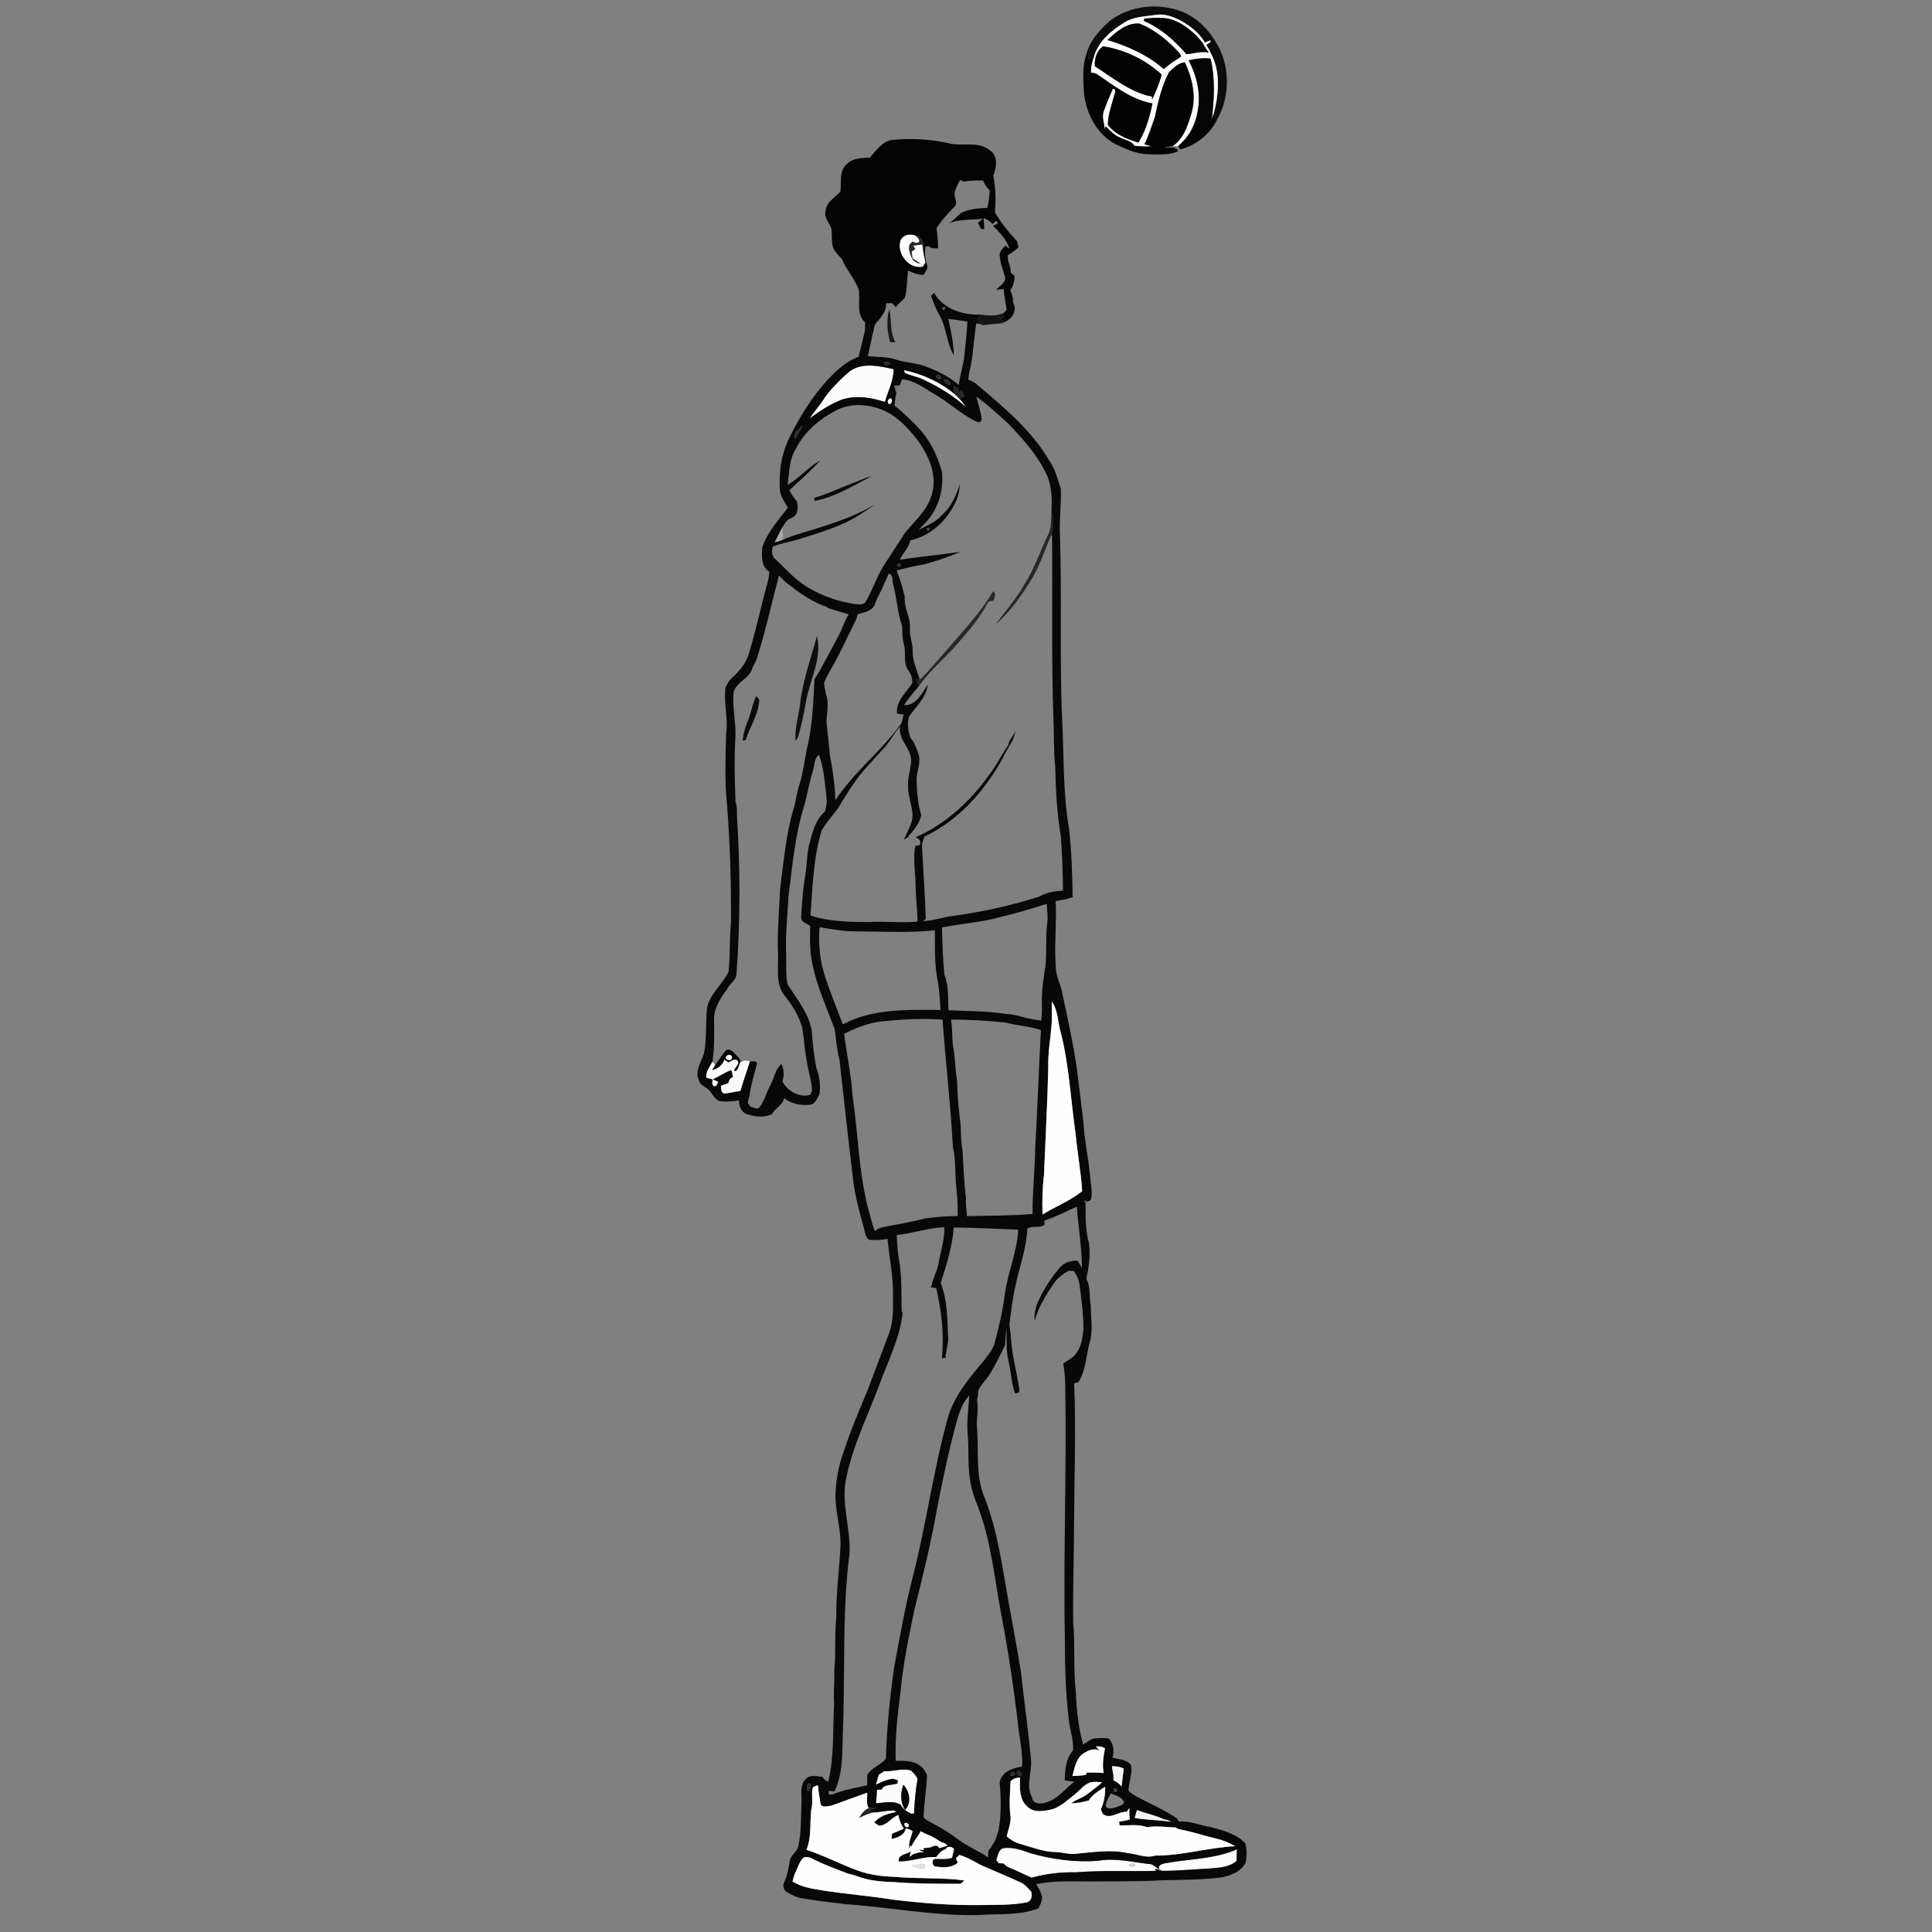<ns0:svg xmlns:ns0="http://www.w3.org/2000/svg" width="1024pt" height="1024pt" viewBox="0 0 1024 1024" version="1.1">
<ns0:rect x="0" y="0" width="1024" height="1024" fill="#808080" stroke="none"/>
<ns0:g id="#ffffffff">
<ns0:path fill="#ffffff" opacity="0" d=" M 0.00 0.00 L 1024.00 0.00 L 1024.00 1024.00 L 0.00 1024.00 L 0.00 0.00 M 588.63 10.75 C 583.80 14.97 579.22 19.83 576.71 25.81 C 576.55 26.36 576.21 27.46 576.04 28.02 C 573.59 34.76 574.07 42.03 574.50 49.05 C 575.56 60.11 581.37 71.29 591.50 76.54 C 596.73 78.97 602.12 81.53 608.00 81.72 C 613.36 81.88 618.92 82.33 624.05 80.40 L 624.25 79.76 C 623.00 77.19 619.31 78.53 616.96 78.16 C 618.49 77.83 620.04 77.70 621.58 77.40 C 622.61 77.41 623.74 77.69 624.71 77.16 C 624.80 77.59 624.98 78.45 625.07 78.88 L 625.82 79.13 C 633.88 76.96 641.13 71.25 644.90 63.77 C 652.36 50.81 652.16 33.50 643.63 21.08 C 638.46 12.60 629.86 5.97 619.96 4.29 C 609.23 2.02 597.50 4.23 588.63 10.75 M 473.94 74.06 C 468.66 74.13 465.35 78.67 462.14 82.20 C 461.86 82.56 461.31 83.28 461.03 83.64 C 456.62 83.60 451.57 83.85 448.39 87.36 C 444.62 91.13 446.13 96.88 445.39 101.62 C 442.48 104.80 437.79 107.15 437.53 111.98 C 436.73 115.46 439.49 118.04 440.63 121.02 C 441.11 124.45 440.54 128.01 441.59 131.35 C 442.68 133.69 444.57 135.50 446.29 137.38 C 448.65 143.21 453.25 147.85 455.24 153.83 C 456.03 159.51 453.60 166.55 458.56 170.87 C 458.49 172.34 458.43 173.81 458.42 175.29 C 457.34 179.90 456.20 184.50 455.10 189.11 C 448.47 191.45 443.22 196.44 438.50 201.47 C 430.01 210.80 423.40 221.66 417.91 232.97 C 415.04 239.23 413.51 246.04 413.30 252.91 C 413.26 256.23 412.82 259.76 414.19 262.89 C 414.84 264.24 415.47 265.60 416.27 266.87 C 416.60 267.42 417.28 268.52 417.61 269.07 C 412.57 275.63 406.79 282.04 404.05 289.96 C 403.62 294.29 403.45 300.59 407.75 303.04 C 407.59 304.72 407.50 306.42 407.02 308.05 C 403.48 320.61 400.88 333.43 397.07 345.92 C 395.79 350.75 392.67 354.75 389.18 358.21 C 387.02 359.73 385.60 362.04 384.54 364.41 C 383.39 372.62 386.11 380.82 384.87 389.02 C 384.52 401.34 384.07 413.70 385.28 426.00 C 386.97 446.92 387.56 467.90 387.42 488.88 C 386.58 497.59 387.08 506.38 386.14 515.08 C 382.96 521.74 376.33 526.60 374.76 534.11 C 373.88 542.11 374.70 550.21 373.17 558.16 C 371.80 562.79 368.09 567.52 370.39 572.48 C 371.01 575.05 373.63 575.95 375.49 577.42 C 377.36 579.39 378.47 582.11 380.92 583.50 C 384.49 584.13 388.15 583.78 391.71 583.23 C 391.61 585.98 392.74 589.08 395.35 590.35 C 399.76 591.82 404.95 592.69 409.24 590.41 C 410.91 587.25 414.95 585.71 415.58 582.02 C 419.18 584.97 424.33 586.00 428.92 585.57 C 432.09 585.60 432.94 582.18 434.33 580.03 C 434.96 575.36 434.48 570.61 432.75 566.23 C 431.35 559.54 430.75 552.71 430.19 545.91 C 428.43 536.81 422.39 529.49 417.50 521.90 C 416.20 516.34 416.90 510.58 416.64 504.93 C 416.26 494.89 417.43 484.91 417.93 474.91 C 419.97 459.17 421.27 443.20 425.99 427.96 C 427.83 421.64 428.82 415.11 430.77 408.83 C 431.83 405.93 431.36 402.06 434.05 400.04 C 436.79 407.39 437.21 415.31 438.06 423.03 C 438.44 425.40 437.80 427.76 437.33 430.07 C 432.59 433.90 430.82 440.26 429.35 446.00 C 427.31 452.36 427.92 459.14 426.51 465.63 C 425.52 472.40 424.94 479.25 424.65 486.09 C 424.38 488.81 427.72 489.42 429.42 490.79 C 429.22 497.71 429.20 504.70 430.69 511.51 C 433.17 523.25 438.25 534.21 442.35 545.42 C 443.14 550.95 443.66 556.52 444.98 561.97 C 447.49 584.01 449.80 606.08 452.51 628.10 C 453.90 637.10 456.59 645.80 458.83 654.61 C 459.12 655.76 459.79 656.76 460.99 657.15 C 464.13 657.44 467.29 657.16 470.40 656.64 C 471.33 666.75 473.60 676.76 473.28 686.97 C 473.40 693.34 473.54 699.89 471.46 706.01 C 467.65 716.32 463.67 726.56 459.82 736.86 C 455.46 747.52 450.78 758.06 447.33 769.06 C 444.42 776.70 442.98 784.83 442.79 792.99 C 442.87 802.08 445.91 810.86 445.45 819.99 C 444.82 832.34 443.10 844.64 443.26 857.03 C 442.27 866.31 443.13 875.67 442.23 884.96 C 442.34 890.98 441.70 897.00 442.11 903.03 C 441.27 916.76 442.30 930.81 438.99 944.27 C 437.61 943.89 436.63 943.00 435.95 941.80 C 433.02 941.52 429.31 940.36 427.08 942.98 C 423.59 946.41 425.11 951.62 424.81 955.95 C 424.39 963.40 424.80 970.95 423.18 978.28 C 422.65 981.02 420.17 982.61 418.95 984.97 C 417.89 989.14 417.68 993.59 415.70 997.50 C 414.66 999.24 415.22 1001.90 417.11 1002.86 C 419.26 1004.14 421.53 1005.33 423.97 1005.96 C 431.94 1007.37 439.99 1008.21 448.02 1009.25 C 471.41 1010.87 494.56 1015.43 518.07 1015.04 C 528.83 1014.18 540.18 1015.45 550.42 1011.47 C 551.39 1009.39 552.70 1007.25 552.23 1004.87 C 551.64 1002.62 550.39 1000.64 549.21 998.69 C 558.65 996.53 568.37 997.30 577.96 997.20 C 590.63 997.09 603.31 997.34 615.97 996.58 C 626.34 996.37 636.75 996.39 647.07 995.11 C 652.09 994.21 657.74 992.15 660.18 987.32 C 660.92 984.00 660.91 980.36 660.08 977.08 C 655.50 972.03 648.48 970.20 642.09 968.51 C 636.32 967.53 630.75 965.00 624.80 965.46 C 624.61 965.09 624.23 964.36 624.04 964.00 C 617.17 959.17 609.31 955.96 601.95 951.97 C 600.59 951.08 599.04 950.30 598.12 948.94 C 598.23 944.40 600.51 939.97 599.41 935.43 C 597.18 932.36 592.85 932.68 589.59 931.53 C 590.82 928.10 590.11 924.09 587.63 921.41 C 584.69 921.07 581.72 921.10 578.82 921.65 C 577.22 922.62 575.62 923.60 574.06 924.64 C 571.63 915.60 570.55 906.24 570.22 896.91 C 568.79 884.66 569.93 872.28 568.81 860.02 C 568.58 842.01 569.32 824.03 569.27 806.02 C 569.43 781.75 570.37 757.47 569.31 733.21 C 569.91 733.03 571.09 732.66 571.68 732.47 C 575.89 725.63 575.69 717.41 577.95 709.93 C 579.22 704.01 578.11 697.91 578.15 691.93 C 577.04 687.29 578.30 682.16 575.77 677.91 C 577.09 671.69 578.01 665.34 577.19 658.98 C 575.19 652.06 575.41 644.78 575.37 637.66 C 574.90 636.81 574.43 635.98 573.96 635.17 C 574.78 637.10 577.46 637.54 578.33 635.45 C 579.11 630.98 577.97 626.43 577.59 621.97 C 576.83 612.92 574.66 604.04 574.26 594.96 C 573.12 585.67 572.03 576.38 570.85 567.11 C 568.88 553.28 565.87 539.62 562.94 525.97 C 562.03 521.25 559.46 516.91 559.57 512.01 C 558.70 500.54 560.17 489.06 559.50 477.59 C 562.55 477.11 565.63 476.63 568.52 475.51 C 568.36 463.31 567.98 451.09 566.58 438.96 C 563.47 420.86 563.91 402.40 563.09 384.09 C 561.42 350.07 562.94 315.95 561.75 281.93 C 561.46 274.26 562.62 266.63 562.23 258.97 C 560.58 254.03 559.35 248.86 556.37 244.51 C 546.94 228.17 532.15 216.00 517.97 203.96 C 516.61 202.65 514.84 201.93 513.16 201.18 C 513.35 199.75 513.57 198.33 513.81 196.91 C 516.02 188.56 515.93 179.82 517.49 171.36 C 518.19 171.50 519.61 171.78 520.31 171.92 L 520.69 172.37 C 524.38 172.04 528.06 171.53 531.77 171.21 C 531.72 171.13 531.62 170.98 531.57 170.90 C 536.04 169.88 539.67 164.51 536.85 160.26 C 537.14 158.00 536.36 155.93 535.47 153.92 C 536.98 151.47 538.02 148.83 537.54 145.89 C 537.08 145.54 536.15 144.85 535.69 144.51 C 536.02 141.25 533.63 138.46 534.25 135.18 C 536.24 134.05 538.10 132.71 539.76 131.14 C 539.58 129.57 539.46 127.90 538.12 126.84 C 534.09 122.48 530.38 117.77 527.37 112.64 C 527.77 106.14 527.82 99.48 526.44 93.12 C 528.22 88.76 529.18 82.40 524.45 79.54 C 518.55 74.81 510.71 77.50 503.90 76.18 C 494.10 73.89 483.95 73.17 473.94 74.06 Z" />
<ns0:path fill="#ffffff" opacity="0" d=" M 510.86 96.24 C 514.22 95.70 517.63 95.55 521.03 95.66 C 521.89 97.62 522.96 99.50 524.59 100.94 C 524.37 104.05 524.09 107.17 523.31 110.20 C 518.63 110.33 513.83 110.76 509.54 112.78 C 507.04 114.71 505.09 117.35 502.13 118.69 C 508.05 115.97 514.75 116.68 521.06 115.90 C 520.38 116.46 519.01 117.59 518.32 118.15 C 518.91 119.24 519.51 120.33 520.10 121.44 C 520.49 121.45 521.28 121.47 521.67 121.48 C 521.58 119.53 521.46 117.59 521.38 115.65 C 523.24 116.20 524.80 117.23 526.04 118.74 C 526.69 118.14 527.35 117.54 528.03 116.95 L 528.87 118.50 C 528.01 118.90 527.17 119.31 526.33 119.72 C 529.84 123.26 533.67 126.97 535.03 131.93 C 534.49 131.48 533.41 130.59 532.88 130.15 C 531.66 131.58 530.11 132.92 529.82 134.89 C 530.00 138.80 531.32 142.52 532.53 146.21 C 533.87 149.51 529.75 151.42 528.05 153.58 C 529.01 153.47 530.94 153.26 531.90 153.15 C 532.33 156.86 532.90 160.55 533.56 164.23 C 533.17 164.63 532.38 165.43 531.99 165.83 C 528.14 167.78 523.78 167.23 519.68 166.74 C 510.24 167.05 499.99 163.86 495.08 155.20 C 494.68 155.59 493.88 156.37 493.47 156.77 C 494.59 160.14 495.91 163.46 497.65 166.57 C 501.76 173.25 501.53 181.65 505.57 188.36 C 505.41 181.83 504.04 175.38 502.61 169.02 C 506.00 169.41 509.38 169.85 512.74 170.47 C 512.42 176.66 511.77 182.82 511.06 188.98 C 510.53 194.08 508.71 198.93 508.20 204.03 C 503.14 199.64 497.03 196.65 490.80 194.30 C 485.69 192.27 480.09 192.31 474.90 190.59 C 470.09 188.94 464.95 189.34 459.97 188.77 C 460.77 185.05 461.68 181.37 462.40 177.64 C 463.21 175.09 462.95 171.77 465.42 170.10 C 467.49 167.36 469.99 164.44 469.58 160.75 C 470.65 160.73 471.73 160.71 472.82 160.69 C 473.32 161.21 474.34 162.26 474.85 162.78 C 476.15 160.90 478.02 159.58 479.55 157.93 C 480.94 153.19 480.55 148.16 481.33 143.32 C 483.83 144.68 486.54 145.67 489.43 145.73 C 490.41 144.07 492.18 142.33 491.29 140.23 C 490.28 137.16 490.03 133.94 490.50 130.75 C 490.91 130.67 491.73 130.50 492.14 130.42 C 493.44 131.90 495.41 131.55 497.17 131.62 C 497.28 128.01 496.75 124.44 496.38 120.88 C 498.99 116.81 502.30 113.28 505.64 109.80 C 508.05 107.70 505.59 104.66 505.98 102.08 C 506.52 99.70 507.70 97.52 508.87 95.39 C 509.37 95.60 510.37 96.03 510.86 96.24 M 471.79 181.34 C 472.71 181.36 473.64 181.38 474.57 181.40 C 471.47 176.07 472.74 169.69 471.37 163.89 C 469.61 169.49 470.27 175.74 471.79 181.34 Z" />
<ns0:path fill="#ffffff" opacity="0" d=" M 478.04 201.06 C 484.49 201.39 489.70 205.72 495.10 208.79 C 502.87 213.19 509.35 219.54 517.43 223.43 C 518.45 224.15 520.39 223.75 520.30 222.22 C 519.88 218.09 518.43 214.21 517.46 210.21 C 523.56 214.49 528.96 219.64 534.50 224.61 C 542.36 232.87 550.20 241.50 554.93 252.01 C 557.74 258.23 557.52 265.20 557.31 271.86 C 556.92 275.74 557.34 279.88 555.50 283.45 C 551.22 292.28 548.17 301.74 542.79 310.02 C 538.49 317.54 532.77 324.05 527.67 331.01 C 535.12 324.54 540.97 316.43 546.08 308.05 C 550.94 300.55 553.56 291.93 557.07 283.78 C 557.20 283.83 557.47 283.93 557.60 283.99 C 557.94 316.28 557.20 348.72 558.35 381.06 C 558.71 389.37 558.40 397.72 559.26 406.01 C 559.57 418.39 560.16 430.79 562.22 443.01 C 563.00 452.67 563.32 462.35 563.41 472.04 C 559.15 472.26 554.84 472.94 551.10 475.12 C 536.41 479.83 521.33 483.20 506.05 485.33 C 500.36 485.92 494.87 488.08 489.13 488.17 C 489.51 487.90 490.28 487.36 490.66 487.09 C 490.30 474.35 489.36 461.62 488.69 448.90 C 488.47 446.96 489.51 445.26 489.94 443.43 C 507.86 434.95 521.71 419.47 531.21 402.34 C 532.30 400.15 533.43 397.98 534.63 395.85 C 536.45 393.26 537.80 390.36 538.15 387.20 C 537.44 390.03 534.69 391.99 534.46 394.89 C 530.86 399.92 528.29 405.62 524.42 410.47 C 514.41 424.61 501.20 436.90 485.17 443.81 C 487.10 444.29 488.56 445.97 487.40 447.85 C 486.82 448.01 485.65 448.32 485.07 448.48 C 483.77 455.94 485.40 463.45 485.32 470.95 C 485.43 476.80 486.33 482.61 486.27 488.48 C 477.54 489.27 468.77 488.14 460.03 488.73 C 449.82 488.65 439.39 488.46 429.59 485.25 C 430.67 470.12 431.04 454.68 435.54 440.07 C 437.96 436.07 441.03 432.45 443.92 428.77 C 448.88 420.58 453.87 412.27 460.50 405.29 C 463.37 402.25 466.12 399.11 468.93 396.02 C 471.98 392.62 473.96 388.42 477.08 385.07 C 475.85 392.30 483.47 396.88 482.89 403.95 C 482.59 408.34 480.89 412.57 481.32 417.03 C 481.16 423.00 484.45 428.61 483.44 434.60 C 482.53 438.26 480.56 441.53 479.10 444.98 C 480.18 444.47 481.28 443.92 481.85 442.81 C 484.60 439.65 487.37 436.34 488.29 432.13 C 486.47 425.92 485.89 419.44 485.81 413.00 C 485.87 408.31 488.55 403.60 486.60 398.98 C 485.51 396.23 484.64 393.22 482.53 391.06 C 481.39 387.49 480.71 383.59 481.75 379.91 C 485.43 374.49 490.99 369.72 491.75 362.84 C 488.74 367.49 485.64 373.89 479.16 373.75 C 481.50 370.00 484.50 366.74 487.27 363.31 C 493.08 355.22 500.82 348.82 507.36 341.35 C 513.38 334.35 519.61 327.31 523.78 319.01 C 524.71 318.72 525.65 318.48 526.61 318.29 C 527.16 316.83 528.16 314.27 526.30 313.46 C 519.99 324.31 511.24 333.55 503.06 343.05 C 498.12 348.59 493.44 354.36 488.26 359.68 L 487.36 359.86 C 485.96 354.97 483.59 350.23 483.73 345.03 C 483.86 340.94 481.93 337.12 482.29 333.01 C 482.73 327.22 478.96 322.15 479.55 316.34 C 478.44 311.62 477.07 306.90 475.25 302.39 C 480.08 301.02 484.98 299.94 489.94 299.12 C 496.43 297.24 502.86 295.16 509.08 292.49 C 498.37 294.05 487.60 295.05 476.90 296.63 C 478.62 293.13 481.69 290.31 482.51 286.40 C 493.59 283.99 502.58 275.32 506.93 265.03 C 508.09 262.35 508.58 259.43 508.70 256.53 C 506.81 262.69 504.14 268.84 499.11 273.10 C 495.88 276.81 491.23 278.52 487.04 280.84 C 488.34 279.20 489.84 277.74 491.30 276.25 C 497.51 269.17 500.25 259.34 499.23 250.05 C 497.10 242.30 493.67 234.79 488.46 228.61 C 484.06 223.70 479.25 219.11 474.11 214.97 C 474.28 213.19 474.48 211.42 474.74 209.66 L 475.17 208.73 C 475.82 207.26 476.40 205.77 476.95 204.27 C 477.33 203.20 477.69 202.13 478.04 201.06 Z" />
<ns0:path fill="#ffffff" opacity="0" d=" M 442.88 217.68 C 449.28 214.19 456.99 213.94 463.90 215.97 C 473.48 218.44 480.63 225.85 486.45 233.45 C 492.00 241.18 496.51 250.78 494.25 260.50 C 492.58 269.36 485.45 275.48 479.93 282.05 C 476.21 287.59 472.74 293.29 469.00 298.82 C 464.85 305.15 462.60 312.48 458.81 319.02 C 457.57 320.90 454.99 320.17 453.10 320.17 C 443.31 318.67 433.72 315.28 425.55 309.62 C 419.99 305.77 415.61 300.56 410.62 296.07 C 408.83 294.51 409.15 291.84 409.47 289.74 C 414.83 287.60 420.60 286.92 426.02 284.99 C 436.02 281.78 446.29 278.81 455.20 273.08 C 458.08 271.16 461.09 269.43 463.83 267.31 C 450.82 275.07 436.14 279.11 421.76 283.47 C 420.15 283.94 418.59 284.55 417.07 285.25 C 416.91 285.25 416.59 285.27 416.43 285.28 C 415.81 285.31 414.56 285.36 413.94 285.39 C 414.25 285.03 414.88 284.31 415.19 283.95 C 414.28 282.41 414.68 280.69 415.00 279.05 C 416.04 277.10 417.36 275.17 419.59 274.50 C 423.09 273.06 423.19 268.78 422.29 265.65 C 420.80 263.85 419.42 261.95 418.37 259.86 C 423.95 254.62 429.73 249.56 434.92 243.90 C 428.53 247.51 423.67 253.32 417.41 257.04 C 418.47 250.62 418.13 243.60 421.79 237.92 C 426.23 228.98 434.14 222.25 442.88 217.68 M 454.18 255.27 C 446.58 257.96 439.34 261.62 431.57 263.86 C 431.60 264.28 431.66 265.12 431.69 265.53 C 442.64 263.42 452.25 257.44 462.00 252.34 C 459.28 253.01 456.71 254.11 454.18 255.27 Z" />
<ns0:path fill="#ffffff" opacity="0" d=" M 412.89 304.96 C 414.62 307.01 416.52 308.90 418.79 310.34 C 424.68 315.07 431.14 319.25 438.32 321.71 C 438.40 321.83 438.57 322.09 438.65 322.22 C 442.34 323.43 446.08 324.50 449.82 325.61 C 447.68 329.05 446.53 332.95 444.70 336.53 C 441.18 343.02 437.76 349.56 434.20 356.03 C 433.33 357.32 432.56 358.67 431.70 359.96 C 431.04 372.35 430.67 384.85 427.65 396.94 C 426.38 402.99 425.76 409.17 423.95 415.10 C 422.28 419.62 422.00 424.48 420.50 429.05 C 416.49 442.70 415.36 456.92 413.49 470.96 C 413.01 482.31 411.91 493.64 412.35 505.03 C 412.75 512.42 410.88 520.61 415.40 527.11 C 419.72 532.39 423.46 538.29 425.26 544.94 C 426.13 550.90 426.53 556.93 427.70 562.85 C 428.38 567.99 430.30 572.92 430.39 578.13 C 430.14 578.68 429.62 579.78 429.36 580.32 C 423.56 581.89 417.31 578.32 414.68 573.14 C 415.66 570.13 415.62 566.81 414.18 563.95 C 410.75 566.84 410.30 571.64 408.21 575.39 C 406.16 579.07 405.25 583.38 402.67 586.75 C 401.35 588.45 399.31 586.94 397.76 586.52 C 397.40 586.02 396.69 585.03 396.33 584.54 C 396.55 583.38 396.80 582.23 397.18 581.12 C 397.98 575.15 399.68 569.37 401.33 563.60 C 400.65 562.00 398.81 562.73 397.48 562.49 C 396.85 562.38 395.59 562.16 394.96 562.05 C 394.32 562.29 393.06 562.76 392.42 563.00 C 392.71 560.89 390.55 559.87 389.45 558.46 C 388.34 557.15 386.55 555.59 384.78 556.74 C 382.63 559.14 380.99 561.94 379.05 564.51 C 378.69 564.06 377.98 563.17 377.62 562.73 C 378.67 555.53 378.60 548.28 378.47 541.03 C 378.13 534.77 381.62 529.32 385.22 524.53 C 386.39 521.73 389.38 520.10 390.29 517.21 C 392.38 489.19 392.43 460.99 390.62 432.97 C 390.58 430.29 390.82 427.53 389.85 424.98 C 389.41 413.65 389.10 402.29 389.78 390.97 C 390.17 382.90 388.07 374.92 388.81 366.86 C 390.50 361.14 397.62 359.61 398.90 353.73 C 399.84 351.93 400.89 350.16 401.41 348.19 C 405.91 333.96 409.04 319.35 412.89 304.96 M 433.02 337.07 C 429.78 348.98 425.48 360.70 424.07 373.03 C 423.32 379.64 421.06 386.13 421.70 392.84 C 422.21 392.03 422.77 391.23 423.09 390.32 C 424.70 384.32 426.12 378.28 427.15 372.16 C 429.07 360.47 435.87 349.21 433.02 337.07 M 400.79 368.95 C 398.57 373.76 397.81 379.07 395.68 383.91 C 394.57 386.65 394.08 389.57 393.56 392.47 C 393.97 392.43 394.80 392.34 395.22 392.30 C 397.33 385.46 401.64 379.31 402.33 372.06 C 402.73 370.67 401.63 369.81 400.79 368.95 Z" />
<ns0:path fill="#ffffff" opacity="0" d=" M 471.07 303.96 C 473.58 304.70 472.77 308.14 473.49 310.11 C 475.36 317.29 475.71 324.79 478.13 331.84 C 478.33 335.21 478.15 338.64 479.17 341.91 C 480.38 346.29 478.55 351.39 481.39 355.30 C 482.91 357.24 483.60 359.57 483.57 362.02 C 480.39 367.06 474.50 371.76 475.52 378.30 C 476.38 378.39 478.08 378.57 478.93 378.66 C 478.55 380.28 478.30 381.95 477.67 383.51 C 467.26 398.03 452.61 409.09 442.79 424.11 C 442.48 416.16 441.44 408.25 439.87 400.45 C 439.40 394.62 438.63 388.82 438.07 383.00 C 438.12 378.03 439.61 372.89 437.80 368.05 C 437.46 366.02 436.97 364.02 436.78 361.97 C 438.03 358.60 439.99 355.56 441.71 352.42 C 445.91 344.93 449.34 337.04 453.27 329.41 C 453.89 328.18 454.29 326.86 454.66 325.54 C 457.89 324.54 461.69 324.09 463.50 320.81 C 464.86 316.69 467.26 313.03 468.79 308.98 C 469.61 307.33 470.34 305.64 471.07 303.96 Z" />
<ns0:path fill="#ffffff" opacity="0" d=" M 530.90 485.84 C 538.97 484.03 546.87 481.52 554.77 479.08 C 555.00 482.41 555.46 485.76 555.10 489.10 C 554.06 496.71 554.89 504.44 554.09 512.07 C 553.42 516.71 552.59 521.33 552.36 526.02 C 551.92 530.98 552.69 535.98 551.85 540.91 C 545.08 540.38 538.73 537.50 531.93 537.24 C 522.24 535.82 512.43 535.92 502.68 535.46 C 502.40 529.15 502.94 522.62 500.55 516.63 C 499.71 508.33 499.46 499.96 499.26 491.61 C 509.76 489.43 520.57 488.88 530.90 485.84 Z" />
<ns0:path fill="#ffffff" opacity="0" d=" M 434.41 491.44 C 440.91 492.48 447.41 493.78 454.04 493.64 C 467.86 493.71 481.75 494.56 495.52 493.09 C 495.53 502.42 495.23 511.87 497.21 521.05 C 497.93 525.76 498.25 530.53 498.47 535.30 C 481.09 535.18 462.52 534.51 446.71 542.92 C 443.52 534.75 440.33 526.59 437.52 518.29 C 434.61 509.68 433.58 500.48 434.41 491.44 Z" />
<ns0:path fill="#ffffff" opacity="0" d=" M 471.05 541.04 C 480.52 540.05 490.07 539.85 499.58 540.39 C 501.18 562.95 503.85 585.41 505.05 608.01 C 506.77 615.24 506.03 622.70 506.91 630.03 C 507.50 634.83 507.61 639.68 507.61 644.51 C 501.75 644.59 495.89 644.97 490.09 645.83 C 482.62 647.88 474.92 648.89 467.37 650.57 C 466.00 650.89 464.82 651.66 463.68 652.45 C 461.99 648.37 461.27 643.99 459.94 639.81 C 455.03 620.21 454.77 599.89 451.78 579.99 C 451.10 569.20 448.77 558.62 447.38 547.92 C 454.75 544.21 462.72 541.32 471.05 541.04 Z" />
<ns0:path fill="#ffffff" opacity="0" d=" M 504.06 540.42 C 513.54 540.35 523.00 540.97 532.42 541.91 C 538.81 543.51 545.43 543.91 551.72 545.94 C 550.54 566.61 549.92 587.32 548.71 607.99 C 548.56 619.81 547.17 631.58 547.29 643.42 C 535.71 644.39 524.08 644.32 512.46 644.59 C 512.42 641.38 511.63 638.20 512.00 634.99 C 510.95 626.68 510.64 618.31 510.18 609.96 C 509.30 605.33 509.32 600.61 509.14 595.92 C 508.15 588.32 507.39 580.65 507.32 572.96 C 506.07 566.76 506.44 560.36 505.05 554.17 C 504.58 549.60 504.85 544.97 504.06 540.42 Z" />
<ns0:path fill="#ffffff" opacity="0" d=" M 553.52 646.95 C 559.50 645.05 565.05 642.05 570.77 639.51 C 571.49 650.37 573.43 661.16 573.45 672.05 C 572.88 671.09 571.73 669.16 571.16 668.20 C 567.75 667.96 564.22 669.14 561.89 671.69 C 557.20 677.08 553.33 683.18 550.30 689.65 C 548.75 692.95 548.16 696.61 548.33 700.25 C 550.30 693.05 554.18 686.58 558.38 680.48 C 560.36 677.54 563.18 675.28 566.28 673.61 C 567.23 673.59 568.19 673.57 569.16 673.56 C 569.46 674.05 570.06 675.02 570.36 675.51 C 571.31 677.23 571.96 679.09 572.20 681.06 C 573.16 689.03 574.39 697.03 574.21 705.08 C 573.73 709.08 573.23 713.35 570.76 716.70 C 569.24 719.58 566.12 720.86 563.57 722.65 C 564.01 726.09 564.56 729.54 564.57 733.03 C 565.41 778.67 563.55 824.31 564.40 869.94 C 564.40 883.88 564.86 897.83 566.49 911.68 C 567.12 917.08 569.12 922.32 568.71 927.83 C 564.93 932.05 564.39 938.17 564.33 943.60 C 565.99 943.86 567.65 944.13 569.32 944.42 C 564.62 948.05 560.91 953.20 555.07 955.11 C 552.27 956.31 547.34 956.56 546.96 952.54 C 543.44 946.18 547.28 938.85 546.39 932.05 C 545.00 916.67 542.75 901.36 541.10 886.00 C 539.16 873.97 536.91 861.99 534.73 850.00 C 531.28 831.14 528.96 811.88 521.91 793.91 C 516.74 781.90 518.98 768.62 517.76 755.99 C 517.59 751.36 518.69 746.74 517.86 742.13 C 518.28 740.44 518.49 738.71 518.49 736.98 C 519.94 734.07 522.16 731.70 524.13 729.16 C 527.30 723.93 530.07 718.45 532.70 712.95 C 532.93 709.95 533.02 706.93 533.51 703.96 C 533.54 709.98 533.23 716.08 534.63 721.99 C 535.95 727.45 536.06 733.14 537.97 738.47 C 539.86 738.61 540.60 737.82 540.20 736.08 C 539.05 727.69 536.63 719.50 535.98 711.04 C 535.75 708.03 535.43 705.04 534.97 702.08 C 535.89 695.40 536.60 688.68 538.11 682.11 C 540.14 671.80 544.09 661.82 544.50 651.24 C 546.39 649.87 549.03 650.44 551.25 650.17 C 551.84 649.95 553.04 649.50 553.64 649.27 C 553.61 648.69 553.55 647.53 553.52 646.95 Z" />
<ns0:path fill="#ffffff" opacity="0" d=" M 475.31 654.60 C 483.78 653.70 491.93 650.80 500.49 650.45 C 500.74 657.11 498.47 663.41 497.41 669.91 C 496.47 674.19 494.36 678.10 493.38 682.37 C 494.08 682.45 495.48 682.60 496.18 682.68 C 499.03 694.82 500.53 707.46 499.19 719.89 L 501.16 719.67 C 501.31 715.73 502.92 711.95 502.49 707.97 C 502.06 698.63 502.09 688.88 498.59 680.07 C 501.66 670.47 504.75 660.70 505.50 650.60 C 516.90 650.70 528.29 651.31 539.68 651.74 C 539.12 663.42 534.20 674.31 532.58 685.83 C 531.51 694.73 529.46 703.45 527.08 712.08 C 526.17 715.43 523.75 718.06 521.78 720.83 C 514.07 729.94 506.04 739.31 502.52 750.96 C 494.70 778.95 491.00 807.86 483.74 835.99 C 479.65 851.79 476.89 867.88 473.87 883.91 C 471.59 899.91 470.03 916.01 469.54 932.17 C 466.71 935.58 462.06 936.84 459.68 940.65 C 459.68 942.49 459.63 944.35 459.60 946.21 C 453.41 947.68 447.05 948.67 441.14 951.12 C 440.72 951.14 439.87 951.18 439.44 951.20 C 439.36 950.71 439.20 949.72 439.11 949.23 C 439.91 949.28 441.51 949.38 442.30 949.42 C 446.85 940.03 446.36 929.23 446.70 919.05 C 448.06 887.37 446.21 855.50 450.20 823.95 C 451.18 810.23 445.40 796.61 448.63 782.95 C 452.07 766.21 459.74 750.76 465.74 734.86 C 470.39 722.01 476.88 709.62 478.44 695.87 C 478.30 695.60 478.03 695.07 477.89 694.81 C 477.66 685.84 478.10 676.78 476.54 667.89 C 475.70 663.50 475.50 659.05 475.31 654.60 Z" />
<ns0:path fill="#ffffff" opacity="0" d=" M 505.91 757.65 C 507.70 751.38 509.09 744.61 513.70 739.70 C 513.43 746.12 512.36 752.51 512.80 758.96 C 513.77 768.67 512.52 778.59 514.87 788.17 C 515.81 792.78 517.85 797.05 519.38 801.48 C 525.50 818.74 527.18 837.09 530.56 854.99 C 534.16 873.80 537.04 892.73 539.33 911.74 C 540.02 919.93 542.14 928.00 541.75 936.27 C 536.81 937.06 530.59 939.15 529.84 944.91 C 530.60 953.22 530.75 961.69 529.29 969.93 C 528.42 972.77 527.71 975.79 525.77 978.13 C 525.37 979.21 524.61 980.07 523.85 980.92 C 523.81 981.80 523.74 983.56 523.71 984.44 C 518.63 981.02 512.89 978.70 507.98 975.02 C 503.65 971.88 499.19 968.90 494.40 966.50 C 492.76 965.43 490.69 964.77 489.52 963.17 C 489.75 955.67 491.07 948.26 491.36 940.79 C 490.86 939.91 490.37 939.04 489.90 938.18 C 486.57 933.26 480.09 933.07 474.74 933.30 C 474.37 921.49 475.55 909.68 477.16 897.99 C 478.51 882.80 481.57 867.82 484.73 852.91 C 489.18 835.09 493.58 817.24 496.74 799.13 C 499.43 785.23 502.36 771.36 505.91 757.65 Z" />
<ns0:path fill="#ffffff" opacity="0" d=" M 586.01 956.94 C 586.32 954.57 587.78 952.60 588.81 950.53 C 591.24 951.69 594.51 952.28 595.72 955.02 C 595.59 956.89 593.22 957.13 591.84 957.78 C 590.01 958.30 586.76 959.49 586.01 956.94 Z" />
</ns0:g>
<ns0:g id="#0c0c0cff">
<ns0:path fill="#0c0c0c" opacity="1.00" d=" M 588.63 10.75 C 597.50 4.23 609.23 2.02 619.96 4.29 C 629.86 5.97 638.46 12.60 643.63 21.08 C 652.16 33.50 652.36 50.81 644.90 63.77 C 644.38 62.59 643.84 61.44 643.28 60.29 C 645.81 50.81 646.82 40.12 643.03 30.86 C 641.90 28.47 640.82 26.05 639.34 23.85 C 640.12 23.09 641.63 22.74 641.74 21.48 C 640.61 21.62 639.60 22.25 638.55 22.57 C 635.69 17.28 630.61 13.62 625.46 10.74 C 621.60 8.81 617.29 7.20 612.91 7.85 C 607.13 8.77 600.91 8.70 595.83 12.02 C 589.16 16.11 582.58 21.54 580.09 29.23 C 579.02 29.92 577.96 30.60 576.89 31.27 C 576.80 29.45 576.71 27.63 576.71 25.81 C 579.22 19.83 583.80 14.97 588.63 10.75 M 596.21 8.22 C 596.69 8.76 596.69 8.76 596.21 8.22 Z" />
</ns0:g>
<ns0:g id="#fcfcfcff">
<ns0:path fill="#fcfcfc" opacity="1.00" d=" M 612.91 7.85 C 617.29 7.20 621.60 8.81 625.46 10.74 C 630.61 13.62 635.69 17.28 638.55 22.57 C 639.60 22.25 640.61 21.62 641.74 21.48 C 641.63 22.74 640.12 23.09 639.34 23.85 C 640.82 26.05 641.90 28.47 643.03 30.86 C 646.82 40.12 645.81 50.81 643.28 60.29 C 642.95 61.27 642.63 62.26 642.30 63.24 C 643.50 52.56 644.21 41.64 641.62 31.09 C 637.72 30.54 633.82 31.15 630.01 31.94 C 634.30 40.24 636.70 49.82 634.76 59.11 C 633.68 65.49 630.81 71.62 625.95 75.99 C 625.64 76.28 625.02 76.87 624.71 77.16 C 623.74 77.69 622.61 77.41 621.58 77.40 C 627.36 73.47 629.62 66.40 631.49 60.02 C 634.16 50.93 631.87 41.34 627.99 32.98 C 624.48 33.45 621.97 35.99 619.57 38.34 C 615.69 45.79 613.78 54.06 612.07 62.23 C 610.28 66.98 608.96 71.93 606.54 76.43 C 607.77 76.79 609.00 77.16 610.23 77.54 C 607.21 77.80 604.18 77.58 601.19 77.24 C 599.69 74.44 596.14 74.39 593.65 72.89 C 590.53 71.73 588.35 69.16 586.01 66.94 C 585.88 67.35 585.62 68.16 585.49 68.56 C 585.36 65.36 583.81 62.10 584.99 58.93 C 586.47 54.89 588.14 50.92 589.85 46.97 C 590.10 47.04 590.60 47.18 590.84 47.25 C 590.92 47.54 591.07 48.12 591.15 48.41 C 589.71 54.31 587.26 60.01 587.18 66.18 C 591.14 71.34 597.35 73.74 603.38 75.55 C 607.31 69.30 609.34 61.99 610.83 54.82 C 599.43 52.81 590.28 45.22 580.91 38.99 C 580.23 38.86 578.88 38.60 578.21 38.46 C 578.13 35.27 578.91 32.18 580.09 29.23 C 582.58 21.54 589.16 16.11 595.83 12.02 C 600.91 8.70 607.13 8.77 612.91 7.85 M 606.40 9.89 L 606.37 11.14 C 615.27 14.93 622.59 21.50 628.85 28.73 C 632.79 28.40 636.68 26.96 640.67 27.90 C 639.46 26.18 638.30 24.45 637.33 22.59 C 633.23 17.56 628.23 13.09 622.10 10.74 C 617.04 8.89 611.64 9.40 606.40 9.89 M 586.96 21.20 C 597.72 24.42 608.32 29.12 616.82 36.60 C 619.66 34.10 622.82 32.01 626.02 29.99 C 625.89 29.63 625.61 28.90 625.48 28.54 C 619.47 21.85 612.36 15.84 603.92 12.51 C 597.16 11.92 591.60 16.90 586.96 21.20 M 580.31 35.11 C 589.92 41.26 599.09 48.98 610.60 51.21 C 610.61 51.61 610.62 52.42 610.63 52.82 C 612.65 48.52 614.49 44.14 615.73 39.54 C 607.19 31.68 596.19 26.37 584.73 24.55 C 581.33 26.66 579.96 31.26 580.31 35.11 Z" />
<ns0:path fill="#fcfcfc" opacity="1.00" d=" M 477.10 128.03 C 478.05 124.51 482.00 123.67 485.09 124.74 C 486.01 125.74 487.50 126.55 487.22 128.14 C 486.28 129.02 485.24 129.00 484.10 128.09 C 480.45 129.30 482.02 133.61 483.06 136.16 C 483.70 138.42 485.91 139.40 488.03 139.80 C 486.59 138.80 485.10 137.87 483.63 136.94 C 483.52 136.05 483.30 134.28 483.19 133.39 C 483.67 133.03 484.63 132.31 485.11 131.95 L 483.94 130.19 C 485.55 129.95 487.18 129.74 488.81 129.54 C 488.92 130.25 489.14 131.66 489.25 132.36 C 489.57 134.65 489.99 136.92 490.55 139.17 C 490.21 139.71 489.51 140.80 489.16 141.34 C 481.99 143.05 475.34 134.68 477.10 128.03 Z" />
<ns0:path fill="#fcfcfc" opacity="1.00" d=" M 450.48 196.71 C 457.28 191.86 466.15 194.09 473.66 195.67 C 473.60 201.80 470.71 207.31 469.00 213.07 C 461.65 210.57 453.58 209.39 446.05 211.86 C 439.94 214.26 434.42 217.88 429.18 221.78 C 431.63 217.83 434.91 214.47 437.26 210.45 C 441.10 205.37 445.60 200.79 450.48 196.71 Z" />
<ns0:path fill="#fcfcfc" opacity="1.00" d=" M 479.07 196.13 C 488.80 198.17 498.17 202.36 505.84 208.75 C 506.72 209.63 507.63 210.48 508.52 211.37 C 509.88 212.69 510.98 214.24 512.01 215.82 C 505.40 209.75 497.62 205.10 489.54 201.27 C 486.36 199.69 482.77 199.20 479.60 197.67 C 479.47 197.29 479.20 196.52 479.07 196.13 Z" />
<ns0:path fill="#fcfcfc" opacity="1.00" d=" M 468.67 938.75 C 473.44 939.03 478.23 936.97 482.93 938.45 C 484.25 939.77 485.67 941.19 486.35 942.99 C 485.19 949.01 484.76 955.15 484.46 961.27 C 484.07 961.28 483.29 961.30 482.90 961.31 C 480.68 960.17 478.46 958.90 477.37 956.55 C 473.36 954.18 468.59 955.53 464.25 955.81 C 464.53 953.39 464.71 950.97 464.80 948.56 C 465.40 948.55 466.60 948.52 467.20 948.51 C 468.48 945.49 472.99 946.31 475.68 945.27 C 475.71 944.84 475.78 943.99 475.82 943.56 C 474.89 943.28 473.96 943.00 473.05 942.74 C 469.93 943.33 466.98 944.49 464.20 946.01 C 464.67 944.19 465.22 942.40 465.72 940.60 C 466.69 939.96 467.68 939.34 468.67 938.75 M 479.69 959.28 C 483.26 955.77 482.18 949.35 478.80 946.00 C 477.16 950.25 477.16 955.36 479.69 959.28 Z" />
<ns0:path fill="#fcfcfc" opacity="1.00" d=" M 528.02 985.89 C 528.99 983.59 528.98 980.29 531.91 979.55 C 536.78 978.90 541.54 980.53 546.04 982.21 C 557.69 985.50 569.86 987.20 581.96 986.24 C 590.99 984.65 600.02 986.95 608.98 987.96 C 611.28 987.88 612.55 989.97 614.55 990.76 C 613.48 988.58 615.69 988.14 617.00 987.66 C 629.86 985.23 643.46 985.50 655.62 980.18 C 655.51 982.22 655.42 984.29 655.42 986.36 C 651.42 989.78 645.92 989.90 640.94 990.36 C 632.65 990.77 624.37 991.58 616.06 991.58 C 614.79 991.15 613.51 990.81 612.24 990.48 L 612.66 991.59 C 598.45 992.01 584.21 991.23 570.03 992.37 C 562.19 992.22 554.37 993.12 546.81 995.22 C 542.80 993.55 538.96 991.50 534.93 989.90 C 533.70 989.51 532.78 988.58 531.86 987.76 C 531.23 987.70 529.97 987.59 529.33 987.53 C 529.00 987.12 528.35 986.30 528.02 985.89 M 598.46 988.35 C 598.25 989.83 601.79 989.69 601.69 988.25 C 600.59 987.51 599.52 987.54 598.46 988.35 Z" />
</ns0:g>
<ns0:g id="#4e4e4eff">
<ns0:path fill="#4e4e4e" opacity="1.00" d=" M 596.21 8.22 C 596.69 8.76 596.69 8.76 596.21 8.22 Z" />
</ns0:g>
<ns0:g id="#040404ff">
<ns0:path fill="#040404" opacity="1.00" d=" M 606.40 9.89 C 611.64 9.40 617.04 8.89 622.10 10.74 C 628.23 13.09 633.23 17.56 637.33 22.59 C 638.30 24.45 639.46 26.18 640.67 27.90 C 636.68 26.96 632.79 28.40 628.85 28.73 C 622.59 21.50 615.27 14.93 606.37 11.14 L 606.40 9.89 Z" />
<ns0:path fill="#040404" opacity="1.00" d=" M 586.96 21.20 C 591.60 16.90 597.16 11.92 603.92 12.51 C 612.36 15.84 619.47 21.85 625.48 28.54 C 625.61 28.90 625.89 29.63 626.02 29.99 C 622.82 32.01 619.66 34.10 616.82 36.60 C 608.32 29.12 597.72 24.42 586.96 21.20 Z" />
<ns0:path fill="#040404" opacity="1.00" d=" M 473.94 74.06 C 483.95 73.17 494.10 73.89 503.90 76.18 C 510.71 77.50 518.55 74.81 524.45 79.54 C 529.18 82.40 528.22 88.76 526.44 93.12 C 527.82 99.48 527.77 106.14 527.37 112.64 C 530.38 117.77 534.09 122.48 538.12 126.84 C 539.46 127.90 539.58 129.57 539.76 131.14 C 538.10 132.71 536.24 134.05 534.25 135.18 C 533.63 138.46 536.02 141.25 535.69 144.51 C 536.15 144.85 537.08 145.54 537.54 145.89 C 538.02 148.83 536.98 151.47 535.47 153.92 C 536.36 155.93 537.14 158.00 536.85 160.26 C 539.67 164.51 536.04 169.88 531.57 170.90 C 531.08 170.12 530.60 169.35 530.12 168.57 C 530.63 168.61 531.63 168.69 532.13 168.73 C 532.10 168.01 532.03 166.56 531.99 165.83 C 532.38 165.43 533.17 164.63 533.56 164.23 C 532.90 160.55 532.33 156.86 531.90 153.15 C 530.94 153.26 529.01 153.47 528.05 153.58 C 529.75 151.42 533.87 149.51 532.53 146.21 C 531.32 142.52 530.00 138.80 529.82 134.89 C 530.11 132.92 531.66 131.58 532.88 130.15 C 533.41 130.59 534.49 131.48 535.03 131.93 C 533.67 126.97 529.84 123.26 526.33 119.72 C 527.17 119.31 528.01 118.90 528.87 118.50 L 528.03 116.95 C 527.35 117.54 526.69 118.14 526.04 118.74 C 524.80 117.23 523.24 116.20 521.38 115.65 C 521.46 117.59 521.58 119.53 521.67 121.48 C 521.28 121.47 520.49 121.45 520.10 121.44 C 519.51 120.33 518.91 119.24 518.32 118.15 C 519.01 117.59 520.38 116.46 521.06 115.90 C 514.75 116.68 508.05 115.97 502.13 118.69 C 505.09 117.35 507.04 114.71 509.54 112.78 C 513.83 110.76 518.63 110.33 523.31 110.20 C 524.09 107.17 524.37 104.05 524.59 100.94 C 522.96 99.50 521.89 97.62 521.03 95.66 C 517.63 95.55 514.22 95.70 510.86 96.24 C 510.37 96.03 509.37 95.60 508.87 95.39 C 507.70 97.52 506.52 99.70 505.98 102.08 C 505.59 104.66 508.05 107.70 505.64 109.80 C 502.30 113.28 498.99 116.81 496.38 120.88 C 496.75 124.44 497.28 128.01 497.17 131.62 C 495.41 131.55 493.44 131.90 492.14 130.42 C 491.73 130.50 490.91 130.67 490.50 130.75 C 490.03 133.94 490.28 137.16 491.29 140.23 C 492.18 142.33 490.41 144.07 489.43 145.73 C 486.54 145.67 483.83 144.68 481.33 143.32 C 480.55 148.16 480.94 153.19 479.55 157.93 C 478.02 159.58 476.15 160.90 474.85 162.78 C 474.34 162.26 473.32 161.21 472.82 160.69 C 471.73 160.71 470.65 160.73 469.58 160.75 C 469.99 164.44 467.49 167.36 465.42 170.10 C 462.95 171.77 463.21 175.09 462.40 177.64 C 461.68 175.85 461.14 173.99 460.64 172.13 C 459.89 173.18 459.13 174.22 458.42 175.29 C 458.43 173.81 458.49 172.34 458.56 170.87 C 453.60 166.55 456.03 159.51 455.24 153.83 C 453.25 147.85 448.65 143.21 446.29 137.38 C 444.57 135.50 442.68 133.69 441.59 131.35 C 440.54 128.01 441.11 124.45 440.63 121.02 C 439.49 118.04 436.73 115.46 437.53 111.98 C 437.79 107.15 442.48 104.80 445.39 101.62 C 446.13 96.88 444.62 91.13 448.39 87.36 C 451.57 83.85 456.62 83.60 461.03 83.64 C 461.31 83.28 461.86 82.56 462.14 82.20 C 465.35 78.67 468.66 74.13 473.94 74.06 M 477.10 128.03 C 475.34 134.68 481.99 143.05 489.16 141.34 C 489.51 140.80 490.21 139.71 490.55 139.17 C 489.99 136.92 489.57 134.65 489.25 132.36 C 490.00 129.01 488.73 125.51 485.09 124.74 C 482.00 123.67 478.05 124.51 477.10 128.03 Z" />
</ns0:g>
<ns0:g id="#020202ff">
<ns0:path fill="#020202" opacity="1.00" d=" M 580.31 35.11 C 579.96 31.26 581.33 26.66 584.73 24.55 C 596.19 26.37 607.19 31.68 615.73 39.54 C 614.49 44.14 612.65 48.52 610.63 52.82 C 610.62 52.42 610.61 51.61 610.60 51.21 C 599.09 48.98 589.92 41.26 580.31 35.11 Z" />
</ns0:g>
<ns0:g id="#030303ff">
<ns0:path fill="#030303" opacity="1.00" d=" M 576.04 28.02 C 576.21 27.46 576.55 26.36 576.71 25.81 C 576.71 27.63 576.80 29.45 576.89 31.27 C 577.96 30.60 579.02 29.92 580.09 29.23 C 578.91 32.18 578.13 35.27 578.21 38.46 C 578.88 38.60 580.23 38.86 580.91 38.99 C 590.28 45.22 599.43 52.81 610.83 54.82 C 609.34 61.99 607.31 69.30 603.38 75.55 C 597.35 73.74 591.14 71.34 587.18 66.18 C 587.26 60.01 589.71 54.31 591.15 48.41 C 591.07 48.12 590.92 47.54 590.84 47.25 C 590.60 47.18 590.10 47.04 589.85 46.97 C 588.14 50.92 586.47 54.89 584.99 58.93 C 583.81 62.10 585.36 65.36 585.49 68.56 C 585.62 68.16 585.88 67.35 586.01 66.94 C 588.35 69.16 590.53 71.73 593.65 72.89 C 596.14 74.39 599.69 74.44 601.19 77.24 C 604.18 77.58 607.21 77.80 610.23 77.54 C 609.00 77.16 607.77 76.79 606.54 76.43 C 608.96 71.93 610.28 66.98 612.07 62.23 C 613.78 54.06 615.69 45.79 619.57 38.34 C 621.97 35.99 624.48 33.45 627.99 32.98 C 631.87 41.34 634.16 50.93 631.49 60.02 C 629.62 66.40 627.36 73.47 621.58 77.40 C 620.04 77.70 618.49 77.83 616.96 78.16 C 619.31 78.53 623.00 77.19 624.25 79.76 L 624.05 80.40 C 618.92 82.33 613.36 81.88 608.00 81.72 C 602.12 81.53 596.73 78.97 591.50 76.54 C 581.37 71.29 575.56 60.11 574.50 49.05 C 574.07 42.03 573.59 34.76 576.04 28.02 Z" />
<ns0:path fill="#030303" opacity="1.00" d=" M 384.78 556.74 C 386.55 555.59 388.34 557.15 389.45 558.46 C 390.55 559.87 392.71 560.89 392.42 563.00 C 391.54 564.54 391.38 567.93 389.16 567.71 C 389.07 565.63 392.42 564.16 390.87 562.13 C 389.27 560.73 387.59 562.66 385.98 563.06 C 385.46 562.71 384.43 562.01 383.92 561.66 C 382.99 564.74 380.33 566.52 377.33 567.28 C 377.87 566.34 378.45 565.41 379.05 564.51 C 380.99 561.94 382.63 559.14 384.78 556.74 M 385.21 559.59 C 383.08 561.27 387.47 563.06 387.95 560.84 C 388.36 559.25 386.19 558.56 385.21 559.59 Z" />
</ns0:g>
<ns0:g id="#050505ff">
<ns0:path fill="#050505" opacity="1.00" d=" M 630.01 31.94 C 633.82 31.15 637.72 30.54 641.62 31.09 C 644.21 41.64 643.50 52.56 642.30 63.24 C 642.63 62.26 642.95 61.27 643.28 60.29 C 643.84 61.44 644.38 62.59 644.90 63.77 C 641.13 71.25 633.88 76.96 625.82 79.13 L 625.07 78.88 C 624.98 78.45 624.80 77.59 624.71 77.16 C 625.02 76.87 625.64 76.28 625.95 75.99 C 630.81 71.62 633.68 65.49 634.76 59.11 C 636.70 49.82 634.30 40.24 630.01 31.94 Z" />
</ns0:g>
<ns0:g id="#272727ff">
<ns0:path fill="#272727" opacity="1.00" d=" M 485.09 124.74 C 488.73 125.51 490.00 129.01 489.25 132.36 C 489.14 131.66 488.92 130.25 488.81 129.54 C 487.18 129.74 485.55 129.95 483.94 130.19 L 485.11 131.95 C 484.63 132.31 483.67 133.03 483.19 133.39 C 483.30 134.28 483.52 136.05 483.63 136.94 C 485.10 137.87 486.59 138.80 488.03 139.80 C 485.91 139.40 483.70 138.42 483.06 136.16 C 482.02 133.61 480.45 129.30 484.10 128.09 C 485.24 129.00 486.28 129.02 487.22 128.14 C 487.50 126.55 486.01 125.74 485.09 124.74 Z" />
<ns0:path fill="#272727" opacity="1.00" d=" M 505.41 204.74 C 507.05 205.18 508.48 206.14 508.24 208.08 C 508.61 207.80 509.35 207.25 509.72 206.97 C 510.22 208.01 510.74 209.05 511.26 210.09 C 510.58 210.41 509.21 211.05 508.52 211.37 C 507.63 210.48 506.72 209.63 505.84 208.75 C 505.65 207.42 505.51 206.08 505.41 204.74 Z" />
<ns0:path fill="#272727" opacity="1.00" d=" M 557.31 271.86 C 558.82 275.85 557.32 279.96 557.60 283.99 C 557.47 283.93 557.20 283.83 557.07 283.78 C 553.56 291.93 550.94 300.55 546.08 308.05 C 540.97 316.43 535.12 324.54 527.67 331.01 C 532.77 324.05 538.49 317.54 542.79 310.02 C 548.17 301.74 551.22 292.28 555.50 283.45 C 557.34 279.88 556.92 275.74 557.31 271.86 Z" />
<ns0:path fill="#272727" opacity="1.00" d=" M 526.30 313.46 C 528.16 314.27 527.16 316.83 526.61 318.29 C 525.65 318.48 524.71 318.72 523.78 319.01 C 519.61 327.31 513.38 334.35 507.36 341.35 C 500.82 348.82 493.08 355.22 487.27 363.31 C 486.37 362.43 485.81 361.37 485.59 360.14 C 486.04 360.07 486.92 359.93 487.36 359.86 L 488.26 359.68 C 493.44 354.36 498.12 348.59 503.06 343.05 C 511.24 333.55 519.99 324.31 526.30 313.46 Z" />
<ns0:path fill="#272727" opacity="1.00" d=" M 460.38 958.30 C 461.63 957.64 463.01 958.22 464.29 958.45 C 463.45 958.68 461.76 959.15 460.91 959.39 C 461.26 959.74 461.96 960.46 462.30 960.81 C 459.82 961.39 457.55 962.56 455.25 963.63 C 456.46 961.43 458.01 959.33 460.38 958.30 Z" />
</ns0:g>
<ns0:g id="#080808ff">
<ns0:path fill="#080808" opacity="1.00" d=" M 493.47 156.77 C 493.88 156.37 494.68 155.59 495.08 155.20 C 499.99 163.86 510.24 167.05 519.68 166.74 C 519.20 167.68 518.78 168.64 518.34 169.59 C 518.99 170.37 519.65 171.14 520.31 171.92 C 519.61 171.78 518.19 171.50 517.49 171.36 C 515.93 179.82 516.02 188.56 513.81 196.91 C 513.57 198.33 513.35 199.75 513.16 201.18 C 514.84 201.93 516.61 202.65 517.97 203.96 C 532.15 216.00 546.94 228.17 556.37 244.51 C 559.35 248.86 560.58 254.03 562.23 258.97 C 562.62 266.63 561.46 274.26 561.75 281.93 C 562.94 315.95 561.42 350.07 563.09 384.09 C 563.91 402.40 563.47 420.86 566.58 438.96 C 567.98 451.09 568.36 463.31 568.52 475.51 C 565.63 476.63 562.55 477.11 559.50 477.59 C 560.17 489.06 558.70 500.54 559.57 512.01 C 559.46 516.91 562.03 521.25 562.94 525.97 C 565.87 539.62 568.88 553.28 570.85 567.11 C 572.03 576.38 573.12 585.67 574.26 594.96 C 574.66 604.04 576.83 612.92 577.59 621.97 C 577.97 626.43 579.11 630.98 578.33 635.45 C 577.46 637.54 574.78 637.10 573.96 635.17 C 574.43 635.98 574.90 636.81 575.37 637.66 C 575.41 644.78 575.19 652.06 577.19 658.98 C 578.01 665.34 577.09 671.69 575.77 677.91 C 578.30 682.16 577.04 687.29 578.15 691.93 C 578.11 697.91 579.22 704.01 577.95 709.93 C 575.69 717.41 575.89 725.63 571.68 732.47 C 571.09 732.66 569.91 733.03 569.31 733.21 C 570.37 757.47 569.43 781.75 569.27 806.02 C 569.32 824.03 568.58 842.01 568.81 860.02 C 569.93 872.28 568.79 884.66 570.22 896.91 C 570.55 906.24 571.63 915.60 574.06 924.64 C 575.62 923.60 577.22 922.62 578.82 921.65 C 581.72 921.10 584.69 921.07 587.63 921.41 C 590.11 924.09 590.82 928.10 589.59 931.53 C 592.85 932.68 597.18 932.36 599.41 935.43 C 600.51 939.97 598.23 944.40 598.12 948.94 C 599.04 950.30 600.59 951.08 601.95 951.97 C 609.31 955.96 617.17 959.17 624.04 964.00 C 624.23 964.36 624.61 965.09 624.80 965.46 C 630.75 965.00 636.32 967.53 642.09 968.51 C 648.48 970.20 655.50 972.03 660.08 977.08 C 660.91 980.36 660.92 984.00 660.18 987.32 C 657.74 992.15 652.09 994.21 647.07 995.11 C 636.75 996.39 626.34 996.37 615.97 996.58 C 603.31 997.34 590.63 997.09 577.96 997.20 C 568.37 997.30 558.65 996.53 549.21 998.69 C 550.39 1000.64 551.64 1002.62 552.23 1004.87 C 552.70 1007.25 551.39 1009.39 550.42 1011.47 C 540.18 1015.45 528.83 1014.18 518.07 1015.04 C 494.56 1015.43 471.41 1010.87 448.02 1009.25 C 439.99 1008.21 431.94 1007.37 423.97 1005.96 C 421.53 1005.33 419.26 1004.14 417.11 1002.86 C 415.22 1001.90 414.66 999.24 415.70 997.50 C 417.68 993.59 417.89 989.14 418.95 984.97 C 420.17 982.61 422.65 981.02 423.18 978.28 C 424.80 970.95 424.39 963.40 424.81 955.95 C 425.11 951.62 423.59 946.41 427.08 942.98 C 429.31 940.36 433.02 941.52 435.95 941.80 C 436.63 943.00 437.61 943.89 438.99 944.27 C 442.30 930.81 441.27 916.76 442.11 903.03 C 441.70 897.00 442.34 890.98 442.23 884.96 C 443.13 875.67 442.27 866.31 443.26 857.03 C 443.10 844.64 444.82 832.34 445.45 819.99 C 445.91 810.86 442.87 802.08 442.79 792.99 C 442.98 784.83 444.42 776.70 447.33 769.06 C 450.78 758.06 455.46 747.52 459.82 736.86 C 463.67 726.56 467.65 716.32 471.46 706.01 C 473.54 699.89 473.40 693.34 473.28 686.97 C 473.60 676.76 471.33 666.75 470.40 656.64 C 467.29 657.16 464.13 657.44 460.99 657.15 C 459.79 656.76 459.12 655.76 458.83 654.61 C 456.59 645.80 453.90 637.10 452.51 628.10 C 449.80 606.08 447.49 584.01 444.98 561.97 C 443.66 556.52 443.14 550.95 442.35 545.42 C 438.25 534.21 433.17 523.25 430.69 511.51 C 429.20 504.70 429.22 497.71 429.42 490.79 C 427.72 489.42 424.38 488.81 424.65 486.09 C 424.94 479.25 425.52 472.40 426.51 465.63 C 427.92 459.14 427.31 452.36 429.35 446.00 C 430.82 440.26 432.59 433.90 437.33 430.07 C 437.80 427.76 438.44 425.40 438.06 423.03 C 437.21 415.31 436.79 407.39 434.05 400.04 C 431.36 402.06 431.83 405.93 430.77 408.83 C 428.82 415.11 427.83 421.64 425.99 427.96 C 421.27 443.20 419.97 459.17 417.93 474.91 C 417.43 484.91 416.26 494.89 416.64 504.93 C 416.90 510.58 416.20 516.34 417.50 521.90 C 422.39 529.49 428.43 536.81 430.19 545.91 C 430.75 552.71 431.35 559.54 432.75 566.23 C 434.48 570.61 434.96 575.36 434.33 580.03 C 432.94 582.18 432.09 585.60 428.92 585.57 C 424.33 586.00 419.18 584.97 415.58 582.02 C 414.95 585.71 410.91 587.25 409.24 590.41 C 404.95 592.69 399.76 591.82 395.35 590.35 C 392.74 589.08 391.61 585.98 391.71 583.23 C 388.15 583.78 384.49 584.13 380.92 583.50 C 378.47 582.11 377.36 579.39 375.49 577.42 C 373.63 575.95 371.01 575.05 370.39 572.48 C 368.09 567.52 371.80 562.79 373.17 558.16 C 374.70 550.21 373.88 542.11 374.76 534.11 C 376.33 526.60 382.96 521.74 386.14 515.08 C 387.08 506.38 386.58 497.59 387.42 488.88 C 387.56 467.90 386.97 446.92 385.28 426.00 C 384.07 413.70 384.52 401.34 384.87 389.02 C 386.11 380.82 383.39 372.62 384.54 364.41 C 385.60 362.04 387.02 359.73 389.18 358.21 C 392.67 354.75 395.79 350.75 397.07 345.92 C 400.88 333.43 403.48 320.61 407.02 308.05 C 407.50 306.42 407.59 304.72 407.75 303.04 C 403.45 300.59 403.62 294.29 404.05 289.96 C 406.79 282.04 412.57 275.63 417.61 269.07 C 417.28 268.52 416.60 267.42 416.27 266.87 C 415.47 265.60 414.84 264.24 414.19 262.89 C 412.82 259.76 413.26 256.23 413.30 252.91 C 413.51 246.04 415.04 239.23 417.91 232.97 C 423.40 221.66 430.01 210.80 438.50 201.47 C 443.22 196.44 448.47 191.45 455.10 189.11 C 456.20 184.50 457.34 179.90 458.42 175.29 C 459.13 174.22 459.89 173.18 460.64 172.13 C 461.14 173.99 461.68 175.85 462.40 177.64 C 461.68 181.37 460.77 185.05 459.97 188.77 C 464.95 189.34 470.09 188.94 474.90 190.59 C 480.09 192.31 485.69 192.27 490.80 194.30 C 497.03 196.65 503.14 199.64 508.20 204.03 C 508.71 198.93 510.53 194.08 511.06 188.98 C 511.77 182.82 512.42 176.66 512.74 170.47 C 509.38 169.85 506.00 169.41 502.61 169.02 C 504.04 175.38 505.41 181.83 505.57 188.36 C 501.53 181.65 501.76 173.25 497.65 166.57 C 495.91 163.46 494.59 160.14 493.47 156.77 M 499.49 163.12 C 499.74 166.42 502.45 161.51 499.49 163.12 M 468.42 192.37 C 468.37 193.77 470.81 193.78 471.57 192.96 C 471.60 191.56 469.17 191.55 468.42 192.37 M 450.48 196.71 C 445.60 200.79 441.10 205.37 437.26 210.45 C 434.91 214.47 431.63 217.83 429.18 221.78 C 434.42 217.88 439.94 214.26 446.05 211.86 C 453.58 209.39 461.65 210.57 469.00 213.07 C 470.71 207.31 473.60 201.80 473.66 195.67 C 466.15 194.09 457.28 191.86 450.48 196.71 M 479.07 196.13 C 479.20 196.52 479.47 197.29 479.60 197.67 C 482.77 199.20 486.36 199.69 489.54 201.27 C 497.62 205.10 505.40 209.75 512.01 215.82 C 510.98 214.24 509.88 212.69 508.52 211.37 C 509.21 211.05 510.58 210.41 511.26 210.09 C 510.74 209.05 510.22 208.01 509.72 206.97 C 509.35 207.25 508.61 207.80 508.24 208.08 C 508.48 206.14 507.05 205.18 505.41 204.74 C 505.51 206.08 505.65 207.42 505.84 208.75 C 498.17 202.36 488.80 198.17 479.07 196.13 M 496.40 199.09 C 495.65 200.26 497.61 201.61 498.55 200.70 C 499.31 199.54 497.33 198.15 496.40 199.09 M 478.04 201.06 C 477.69 202.13 477.33 203.20 476.95 204.27 C 476.21 204.30 474.72 204.36 473.98 204.40 C 474.38 205.84 474.78 207.28 475.17 208.73 L 474.74 209.66 C 474.48 211.42 474.28 213.19 474.11 214.97 C 479.25 219.11 484.06 223.70 488.46 228.61 C 493.67 234.79 497.10 242.30 499.23 250.05 C 500.25 259.34 497.51 269.17 491.30 276.25 C 489.84 277.74 488.34 279.20 487.04 280.84 C 491.23 278.52 495.88 276.81 499.11 273.10 C 504.14 268.84 506.81 262.69 508.70 256.53 C 508.58 259.43 508.09 262.35 506.93 265.03 C 502.58 275.32 493.59 283.99 482.51 286.40 C 481.69 290.31 478.62 293.13 476.90 296.63 C 487.60 295.05 498.37 294.05 509.08 292.49 C 502.86 295.16 496.43 297.24 489.94 299.12 C 484.98 299.94 480.08 301.02 475.25 302.39 C 477.07 306.90 478.44 311.62 479.55 316.34 C 478.96 322.15 482.73 327.22 482.29 333.01 C 481.93 337.12 483.86 340.94 483.73 345.03 C 483.59 350.23 485.96 354.97 487.36 359.86 C 486.92 359.93 486.04 360.07 485.59 360.14 C 485.81 361.37 486.37 362.43 487.27 363.31 C 484.50 366.74 481.50 370.00 479.16 373.75 C 485.64 373.89 488.74 367.49 491.75 362.84 C 490.99 369.72 485.43 374.49 481.75 379.91 C 480.71 383.59 481.39 387.49 482.53 391.06 C 484.64 393.22 485.51 396.23 486.60 398.98 C 488.55 403.60 485.87 408.31 485.81 413.00 C 485.89 419.44 486.47 425.92 488.29 432.13 C 487.37 436.34 484.60 439.65 481.85 442.81 C 481.28 443.92 480.18 444.47 479.10 444.98 C 480.56 441.53 482.53 438.26 483.44 434.60 C 484.45 428.61 481.16 423.00 481.32 417.03 C 480.89 412.57 482.59 408.34 482.89 403.95 C 483.47 396.88 475.85 392.30 477.08 385.07 C 473.96 388.42 471.98 392.62 468.93 396.02 C 466.12 399.11 463.37 402.25 460.50 405.29 C 453.87 412.27 448.88 420.58 443.92 428.77 C 441.03 432.45 437.96 436.07 435.54 440.07 C 431.04 454.68 430.67 470.12 429.59 485.25 C 439.39 488.46 449.82 488.65 460.03 488.73 C 468.77 488.14 477.54 489.27 486.27 488.48 C 486.33 482.61 485.43 476.80 485.32 470.95 C 485.40 463.45 483.77 455.94 485.07 448.48 C 485.65 448.32 486.82 448.01 487.40 447.85 C 488.56 445.97 487.10 444.29 485.17 443.81 C 501.20 436.90 514.41 424.61 524.42 410.47 C 528.29 405.62 530.86 399.92 534.46 394.89 C 534.69 391.99 537.44 390.03 538.15 387.20 C 537.80 390.36 536.45 393.26 534.63 395.85 C 533.43 397.98 532.30 400.15 531.21 402.34 C 521.71 419.47 507.86 434.95 489.94 443.43 C 489.51 445.26 488.47 446.96 488.69 448.90 C 489.36 461.62 490.30 474.35 490.66 487.09 C 490.28 487.36 489.51 487.90 489.13 488.17 C 494.87 488.08 500.36 485.92 506.05 485.33 C 521.33 483.20 536.41 479.83 551.10 475.12 C 554.84 472.94 559.15 472.26 563.41 472.04 C 563.32 462.35 563.00 452.67 562.22 443.01 C 560.16 430.79 559.57 418.39 559.26 406.01 C 558.40 397.72 558.71 389.37 558.35 381.06 C 557.20 348.72 557.94 316.28 557.60 283.99 C 557.32 279.96 558.82 275.85 557.31 271.86 C 557.52 265.20 557.74 258.23 554.93 252.01 C 550.20 241.50 542.36 232.87 534.50 224.61 C 528.96 219.64 523.56 214.49 517.46 210.21 C 518.43 214.21 519.88 218.09 520.30 222.22 C 520.39 223.75 518.45 224.15 517.43 223.43 C 509.35 219.54 502.87 213.19 495.10 208.79 C 489.70 205.72 484.49 201.39 478.04 201.06 M 500.34 201.17 C 500.20 202.64 502.26 204.27 503.67 203.74 C 504.13 202.20 501.69 200.61 500.34 201.17 M 471.28 211.49 C 469.79 212.20 470.81 215.49 472.27 213.67 C 473.21 212.89 472.80 210.07 471.28 211.49 M 442.88 217.68 C 434.14 222.25 426.23 228.98 421.79 237.92 C 418.13 243.60 418.47 250.62 417.41 257.04 C 423.67 253.32 428.53 247.51 434.92 243.90 C 429.73 249.56 423.95 254.62 418.37 259.86 C 419.42 261.95 420.80 263.85 422.29 265.65 C 423.19 268.78 423.09 273.06 419.59 274.50 C 417.36 275.17 416.04 277.10 415.00 279.05 C 413.35 281.73 412.17 284.67 410.61 287.39 C 412.64 286.98 414.61 286.29 416.43 285.28 C 416.59 285.27 416.91 285.25 417.07 285.25 C 418.59 284.55 420.15 283.94 421.76 283.47 C 436.14 279.11 450.82 275.07 463.83 267.31 C 461.09 269.43 458.08 271.16 455.20 273.08 C 446.29 278.81 436.02 281.78 426.02 284.99 C 420.60 286.92 414.83 287.60 409.47 289.74 C 409.15 291.84 408.83 294.51 410.62 296.07 C 415.61 300.56 419.99 305.77 425.55 309.62 C 433.72 315.28 443.31 318.67 453.10 320.17 C 454.99 320.17 457.57 320.90 458.81 319.02 C 462.60 312.48 464.85 305.15 469.00 298.82 C 472.74 293.29 476.21 287.59 479.93 282.05 C 485.45 275.48 492.58 269.36 494.25 260.50 C 496.51 250.78 492.00 241.18 486.45 233.45 C 480.63 225.85 473.48 218.44 463.90 215.97 C 456.99 213.94 449.28 214.19 442.88 217.68 M 426.31 224.19 C 426.83 224.71 426.83 224.71 426.31 224.19 M 421.43 232.56 C 422.83 230.30 424.23 228.03 425.40 225.63 C 423.46 227.21 419.81 229.80 421.43 232.56 M 491.25 280.13 C 491.46 283.45 494.21 278.55 491.25 280.13 M 475.40 299.25 C 475.64 300.56 476.38 300.77 477.61 299.89 C 477.36 298.57 476.63 298.36 475.40 299.25 M 412.89 304.96 C 409.04 319.35 405.91 333.96 401.41 348.19 C 400.89 350.16 399.84 351.93 398.90 353.73 C 397.62 359.61 390.50 361.14 388.81 366.86 C 388.07 374.92 390.17 382.90 389.78 390.97 C 389.10 402.29 389.41 413.65 389.85 424.98 C 390.82 427.53 390.58 430.29 390.62 432.97 C 392.43 460.99 392.38 489.19 390.29 517.21 C 389.38 520.10 386.39 521.73 385.22 524.53 C 381.62 529.32 378.13 534.77 378.47 541.03 C 378.60 548.28 378.67 555.53 377.62 562.73 C 376.23 565.43 373.97 567.97 374.38 571.22 C 375.19 571.43 376.81 571.83 377.62 572.04 C 377.79 573.23 376.99 574.87 378.34 575.61 C 379.77 576.22 380.15 574.31 380.64 573.40 C 379.67 572.98 378.71 572.54 377.76 572.11 C 381.01 570.45 384.10 568.49 387.48 567.10 L 387.96 567.95 C 388.09 568.71 388.34 570.22 388.47 570.98 C 386.84 571.31 386.43 572.74 386.02 574.11 C 384.71 574.55 383.41 574.99 382.12 575.46 C 382.22 577.01 382.03 579.05 383.92 579.62 C 386.78 579.29 389.57 578.57 392.43 578.23 C 393.90 572.92 395.86 567.75 397.48 562.49 C 398.81 562.73 400.65 562.00 401.33 563.60 C 399.68 569.37 397.98 575.15 397.18 581.12 C 396.80 582.23 396.55 583.38 396.33 584.54 C 396.69 585.03 397.40 586.02 397.76 586.52 C 399.31 586.94 401.35 588.45 402.67 586.75 C 405.25 583.38 406.16 579.07 408.21 575.39 C 410.30 571.64 410.75 566.84 414.18 563.95 C 415.62 566.81 415.66 570.13 414.68 573.14 C 417.31 578.32 423.56 581.89 429.36 580.32 C 429.62 579.78 430.14 578.68 430.39 578.13 C 430.30 572.92 428.38 567.99 427.70 562.85 C 426.53 556.93 426.13 550.90 425.26 544.94 C 423.46 538.29 419.72 532.39 415.40 527.11 C 410.88 520.61 412.75 512.42 412.35 505.03 C 411.91 493.64 413.01 482.31 413.49 470.96 C 415.36 456.92 416.49 442.70 420.50 429.05 C 422.00 424.48 422.28 419.62 423.95 415.10 C 425.76 409.17 426.38 402.99 427.65 396.94 C 430.67 384.85 431.04 372.35 431.70 359.96 C 432.56 358.67 433.33 357.32 434.20 356.03 C 437.76 349.56 441.18 343.02 444.70 336.53 C 446.53 332.95 447.68 329.05 449.82 325.61 C 446.08 324.50 442.34 323.43 438.65 322.22 C 438.57 322.09 438.40 321.83 438.32 321.71 C 431.14 319.25 424.68 315.07 418.79 310.34 C 416.52 308.90 414.62 307.01 412.89 304.96 M 471.07 303.96 C 470.34 305.64 469.61 307.33 468.79 308.98 C 467.26 313.03 464.86 316.69 463.50 320.81 C 461.69 324.09 457.89 324.54 454.66 325.54 C 454.29 326.86 453.89 328.18 453.27 329.41 C 449.34 337.04 445.91 344.93 441.71 352.42 C 439.99 355.56 438.03 358.60 436.78 361.97 C 436.97 364.02 437.46 366.02 437.80 368.05 C 439.61 372.89 438.12 378.03 438.07 383.00 C 438.63 388.82 439.40 394.62 439.87 400.45 C 441.44 408.25 442.48 416.16 442.79 424.11 C 452.61 409.09 467.26 398.03 477.67 383.51 C 478.30 381.95 478.55 380.28 478.93 378.66 C 478.08 378.57 476.38 378.39 475.52 378.30 C 474.50 371.76 480.39 367.06 483.57 362.02 C 483.60 359.57 482.91 357.24 481.39 355.30 C 478.55 351.39 480.38 346.29 479.17 341.91 C 478.15 338.64 478.33 335.21 478.13 331.84 C 475.71 324.79 475.36 317.29 473.49 310.11 C 472.77 308.14 473.58 304.70 471.07 303.96 M 481.24 376.13 C 481.80 376.63 481.80 376.63 481.24 376.13 M 530.90 485.84 C 520.57 488.88 509.76 489.43 499.26 491.61 C 499.46 499.96 499.71 508.33 500.55 516.63 C 502.94 522.62 502.40 529.15 502.68 535.46 C 512.43 535.92 522.24 535.82 531.93 537.24 C 538.73 537.50 545.08 540.38 551.85 540.91 C 552.69 535.98 551.92 530.98 552.36 526.02 C 552.59 521.33 553.42 516.71 554.09 512.07 C 554.89 504.44 554.06 496.71 555.10 489.10 C 555.46 485.76 555.00 482.41 554.77 479.08 C 546.87 481.52 538.97 484.03 530.90 485.84 M 434.41 491.44 C 433.58 500.48 434.61 509.68 437.52 518.29 C 440.33 526.59 443.52 534.75 446.71 542.92 C 462.52 534.51 481.09 535.18 498.47 535.30 C 498.25 530.53 497.93 525.76 497.21 521.05 C 495.23 511.87 495.53 502.42 495.52 493.09 C 481.75 494.56 467.86 493.71 454.04 493.64 C 447.41 493.78 440.91 492.48 434.41 491.44 M 557.54 530.88 C 557.30 534.93 557.68 538.99 557.38 543.05 C 556.74 550.69 555.38 558.29 555.60 565.98 C 555.15 584.96 554.11 603.92 553.33 622.88 C 552.48 629.79 552.34 636.79 552.57 643.75 C 559.42 639.33 567.26 636.57 573.57 631.32 C 572.95 621.16 571.02 611.11 570.10 600.97 C 567.49 583.03 566.71 564.77 562.20 547.14 C 560.61 541.73 560.84 535.68 557.54 530.88 M 471.05 541.04 C 462.72 541.32 454.75 544.21 447.38 547.92 C 448.77 558.62 451.10 569.20 451.78 579.99 C 454.77 599.89 455.03 620.21 459.94 639.81 C 461.27 643.99 461.99 648.37 463.68 652.45 C 464.82 651.66 466.00 650.89 467.37 650.57 C 474.92 648.89 482.62 647.88 490.09 645.83 C 495.89 644.97 501.75 644.59 507.61 644.51 C 507.61 639.68 507.50 634.83 506.91 630.03 C 506.03 622.70 506.77 615.24 505.05 608.01 C 503.85 585.41 501.18 562.95 499.58 540.39 C 490.07 539.85 480.52 540.05 471.05 541.04 M 504.06 540.42 C 504.85 544.97 504.58 549.60 505.05 554.17 C 506.44 560.36 506.07 566.76 507.32 572.96 C 507.39 580.65 508.15 588.32 509.14 595.92 C 509.32 600.61 509.30 605.33 510.18 609.96 C 510.64 618.31 510.95 626.68 512.00 634.99 C 511.63 638.20 512.42 641.38 512.46 644.59 C 524.08 644.32 535.71 644.39 547.29 643.42 C 547.17 631.58 548.56 619.81 548.71 607.99 C 549.92 587.32 550.54 566.61 551.72 545.94 C 545.43 543.91 538.81 543.51 532.42 541.91 C 523.00 540.97 513.54 540.35 504.06 540.42 M 553.52 646.95 C 553.55 647.53 553.61 648.69 553.64 649.27 C 553.04 649.50 551.84 649.95 551.25 650.17 C 549.03 650.44 546.39 649.87 544.50 651.24 C 544.09 661.82 540.14 671.80 538.11 682.11 C 536.60 688.68 535.89 695.40 534.97 702.08 C 535.43 705.04 535.75 708.03 535.98 711.04 C 536.63 719.50 539.05 727.69 540.20 736.08 C 540.60 737.82 539.86 738.61 537.97 738.47 C 536.06 733.14 535.95 727.45 534.63 721.99 C 533.23 716.08 533.54 709.98 533.51 703.96 C 533.02 706.93 532.93 709.95 532.70 712.95 C 530.07 718.45 527.30 723.93 524.13 729.16 C 522.16 731.70 519.94 734.07 518.49 736.98 C 518.49 738.71 518.28 740.44 517.86 742.13 C 518.69 746.74 517.59 751.36 517.76 755.99 C 518.98 768.62 516.74 781.90 521.91 793.91 C 528.96 811.88 531.28 831.14 534.73 850.00 C 536.91 861.99 539.16 873.97 541.10 886.00 C 542.75 901.36 545.00 916.67 546.39 932.05 C 547.28 938.85 543.44 946.18 546.96 952.54 C 547.34 956.56 552.27 956.31 555.07 955.11 C 560.91 953.20 564.62 948.05 569.32 944.42 C 567.65 944.13 565.99 943.86 564.33 943.60 C 564.39 938.17 564.93 932.05 568.71 927.83 C 569.12 922.32 567.12 917.08 566.49 911.68 C 564.86 897.83 564.40 883.88 564.40 869.94 C 563.55 824.31 565.41 778.67 564.57 733.03 C 564.56 729.54 564.01 726.09 563.57 722.65 C 566.12 720.86 569.24 719.58 570.76 716.70 C 573.23 713.35 573.73 709.08 574.21 705.08 C 574.39 697.03 573.16 689.03 572.20 681.06 C 571.96 679.09 571.31 677.23 570.36 675.51 C 570.06 675.02 569.46 674.05 569.16 673.56 C 568.19 673.57 567.23 673.59 566.28 673.61 C 563.18 675.28 560.36 677.54 558.38 680.48 C 554.18 686.58 550.30 693.05 548.33 700.25 C 548.16 696.61 548.75 692.95 550.30 689.65 C 553.33 683.18 557.20 677.08 561.89 671.69 C 564.22 669.14 567.75 667.96 571.16 668.20 C 571.73 669.16 572.88 671.09 573.45 672.05 C 573.43 661.16 571.49 650.37 570.77 639.51 C 565.05 642.05 559.50 645.05 553.52 646.95 M 475.31 654.60 C 475.50 659.05 475.70 663.50 476.54 667.89 C 478.10 676.78 477.66 685.84 477.89 694.81 C 478.03 695.07 478.30 695.60 478.44 695.87 C 476.88 709.62 470.39 722.01 465.74 734.86 C 459.74 750.76 452.07 766.21 448.63 782.95 C 445.40 796.61 451.18 810.23 450.20 823.95 C 446.21 855.50 448.06 887.37 446.70 919.05 C 446.36 929.23 446.85 940.03 442.30 949.42 C 441.51 949.38 439.91 949.28 439.11 949.23 C 439.20 949.72 439.36 950.71 439.44 951.20 C 439.87 951.18 440.72 951.14 441.14 951.12 C 447.05 948.67 453.41 947.68 459.60 946.21 C 459.63 944.35 459.68 942.49 459.68 940.65 C 462.06 936.84 466.71 935.58 469.54 932.17 C 470.03 916.01 471.59 899.91 473.87 883.91 C 476.89 867.88 479.65 851.79 483.74 835.99 C 491.00 807.86 494.70 778.95 502.52 750.96 C 506.04 739.31 514.07 729.94 521.78 720.83 C 523.75 718.06 526.17 715.43 527.08 712.08 C 529.46 703.45 531.51 694.73 532.58 685.83 C 534.20 674.31 539.12 663.42 539.68 651.74 C 528.29 651.31 516.90 650.70 505.50 650.60 C 504.75 660.70 501.66 670.47 498.59 680.07 C 502.09 688.88 502.06 698.63 502.49 707.97 C 502.92 711.95 501.31 715.73 501.16 719.67 L 499.19 719.89 C 500.53 707.46 499.03 694.82 496.18 682.68 C 495.48 682.60 494.08 682.45 493.38 682.37 C 494.36 678.10 496.47 674.19 497.41 669.91 C 498.47 663.41 500.74 657.11 500.49 650.45 C 491.93 650.80 483.78 653.70 475.31 654.60 M 505.91 757.65 C 502.36 771.36 499.43 785.23 496.74 799.13 C 493.58 817.24 489.18 835.09 484.73 852.91 C 481.57 867.82 478.51 882.80 477.16 897.99 C 475.55 909.68 474.37 921.49 474.74 933.30 C 480.09 933.07 486.57 933.26 489.90 938.18 C 490.37 939.04 490.86 939.91 491.36 940.79 C 491.07 948.26 489.75 955.67 489.52 963.17 C 490.69 964.77 492.76 965.43 494.40 966.50 C 499.19 968.90 503.65 971.88 507.98 975.02 C 512.89 978.70 518.63 981.02 523.71 984.44 C 523.74 983.56 523.81 981.80 523.85 980.92 C 524.61 980.07 525.37 979.21 525.77 978.13 C 527.71 975.79 528.42 972.77 529.29 969.93 C 530.75 961.69 530.60 953.22 529.84 944.91 C 530.59 939.15 536.81 937.06 541.75 936.27 C 542.14 928.00 540.02 919.93 539.33 911.74 C 537.04 892.73 534.16 873.80 530.56 854.99 C 527.18 837.09 525.50 818.74 519.38 801.48 C 517.85 797.05 515.81 792.78 514.87 788.17 C 512.52 778.59 513.77 768.67 512.80 758.96 C 512.36 752.51 513.43 746.12 513.70 739.70 C 509.09 744.61 507.70 751.38 505.91 757.65 M 580.79 925.69 C 581.31 926.21 582.35 927.27 582.86 927.80 C 579.41 926.20 575.97 928.08 573.19 930.08 C 570.18 933.12 569.42 937.35 568.42 941.32 C 570.79 941.27 573.17 941.11 575.52 940.73 L 575.94 939.49 C 578.94 939.44 581.94 939.55 584.95 939.70 C 584.15 935.35 584.83 930.95 585.67 926.67 C 584.18 925.75 582.55 925.42 580.79 925.69 M 589.35 936.10 C 589.56 937.74 589.80 939.40 590.18 941.03 C 590.18 941.69 590.17 943.00 590.17 943.65 C 591.85 944.38 593.38 945.40 594.43 946.96 C 594.81 943.77 595.23 940.59 595.62 937.42 C 593.70 936.34 591.48 936.20 589.35 936.10 M 468.67 938.75 C 467.68 939.34 466.69 939.96 465.72 940.60 C 465.22 942.40 464.67 944.19 464.20 946.01 C 466.98 944.49 469.93 943.33 473.05 942.74 C 473.96 943.00 474.89 943.28 475.82 943.56 C 475.78 943.99 475.71 944.84 475.68 945.27 C 472.99 946.31 468.48 945.49 467.20 948.51 C 466.60 948.52 465.40 948.55 464.80 948.56 C 464.71 950.97 464.53 953.39 464.25 955.81 C 468.59 955.53 473.36 954.18 477.37 956.55 C 478.46 958.90 480.68 960.17 482.90 961.31 C 483.29 961.30 484.07 961.28 484.46 961.27 C 484.76 955.15 485.19 949.01 486.35 942.99 C 485.67 941.19 484.25 939.77 482.93 938.45 C 478.23 936.97 473.44 939.03 468.67 938.75 M 539.15 938.66 C 538.15 939.95 540.18 942.02 541.47 940.94 C 541.89 939.80 540.27 938.15 539.15 938.66 M 537.25 939.24 C 536.11 938.81 534.34 940.78 536.06 941.25 C 537.24 941.75 539.00 939.64 537.25 939.24 M 535.58 944.29 C 535.35 950.23 534.81 956.20 535.52 962.13 C 536.17 966.01 534.28 969.64 533.62 973.40 C 535.75 975.15 538.15 976.70 540.88 977.35 C 547.13 979.16 553.36 981.62 559.96 981.65 C 563.32 981.74 566.59 983.01 569.99 982.55 C 579.27 981.74 588.75 980.08 597.98 982.22 C 602.70 982.58 607.41 985.13 612.12 983.50 C 626.48 983.62 640.40 979.19 654.70 978.54 C 651.62 976.77 648.31 975.34 644.84 974.55 C 638.49 973.09 632.31 970.93 625.90 969.74 C 624.85 969.57 623.89 969.18 623.05 968.57 C 618.04 968.56 613.08 967.48 608.15 968.47 C 603.38 966.73 598.36 967.56 593.43 967.53 C 593.36 967.03 593.22 966.02 593.15 965.52 C 595.03 965.22 596.92 964.90 598.76 964.41 C 598.66 962.35 598.38 960.32 598.62 958.29 C 598.13 958.95 597.65 959.64 597.17 960.33 C 592.79 959.96 588.79 964.48 584.63 961.54 C 584.19 960.72 583.80 959.90 583.45 959.08 C 585.20 955.32 585.82 951.12 585.78 947.01 C 582.57 949.00 579.10 951.07 577.02 954.31 C 573.99 955.12 570.89 955.76 567.74 955.77 C 570.25 953.79 573.49 953.07 576.04 951.13 C 578.79 949.01 581.63 946.97 584.18 944.59 C 582.01 944.51 579.76 944.17 577.66 944.79 C 574.30 946.10 572.17 949.16 569.37 951.28 C 565.49 954.29 561.84 957.98 556.90 959.15 C 552.81 960.04 547.65 960.83 544.44 957.46 C 540.11 953.68 540.51 947.34 540.61 942.13 C 538.67 942.19 536.84 942.73 535.58 944.29 M 585.28 942.23 C 585.82 942.70 585.82 942.70 585.28 942.23 M 428.40 945.37 C 427.50 946.32 427.17 949.02 428.68 949.41 C 429.45 948.56 430.44 944.46 428.40 945.37 M 430.69 947.80 C 429.99 951.56 431.04 955.45 429.98 959.17 C 429.14 966.24 430.24 973.69 427.42 980.44 C 436.89 983.47 445.65 988.27 455.02 991.57 C 461.08 993.73 467.55 994.54 473.96 994.75 C 486.29 995.87 498.74 995.07 511.04 996.63 C 510.23 997.48 509.51 998.73 508.13 998.43 C 496.71 998.44 485.28 998.49 473.90 997.55 C 468.05 997.36 462.13 996.96 456.53 995.18 C 454.17 994.31 451.79 993.54 449.34 993.02 C 443.13 990.60 436.82 988.37 430.87 985.32 C 429.29 984.45 427.45 983.77 425.73 984.69 C 423.46 987.06 422.70 990.39 421.19 993.23 C 420.77 994.52 420.41 995.81 420.07 997.15 C 424.87 1000.39 430.76 1001.04 436.33 1002.02 C 448.54 1003.93 460.89 1004.86 473.10 1006.82 C 488.64 1008.74 504.29 1009.95 519.97 1009.71 C 528.04 1009.55 536.23 1009.89 544.18 1008.27 C 546.83 1007.58 547.13 1004.87 546.57 1002.59 C 544.83 1000.88 543.35 998.76 541.05 997.78 C 534.48 994.71 527.76 991.99 521.13 989.07 C 516.88 987.16 513.01 984.39 508.47 983.14 C 507.85 983.73 507.23 984.34 506.62 984.96 C 506.88 985.52 507.42 986.65 507.69 987.21 C 504.48 990.19 499.87 989.84 495.86 989.29 C 493.73 988.92 493.67 985.20 495.93 985.20 C 498.81 985.21 501.75 985.57 504.56 984.68 C 504.95 983.11 505.41 981.57 505.66 979.99 C 504.27 978.60 502.15 978.24 501.11 980.23 C 498.87 980.71 497.51 982.55 496.24 984.30 C 489.48 983.88 483.09 986.81 476.34 986.62 C 475.71 982.89 480.57 982.87 482.79 981.25 C 482.64 981.98 482.34 983.45 482.19 984.18 C 482.60 983.84 483.40 983.17 483.81 982.84 C 485.70 982.03 487.67 981.52 489.75 981.84 C 488.72 981.30 487.71 980.74 486.72 980.17 C 487.44 980.29 488.89 980.52 489.62 980.64 L 489.48 979.55 C 490.70 979.42 491.92 979.28 493.15 979.15 C 494.54 978.41 497.09 977.33 497.77 979.58 C 499.25 979.16 500.73 978.71 502.20 978.24 C 501.30 977.16 500.14 976.52 498.71 976.31 C 496.94 975.05 495.06 973.95 493.13 972.96 C 491.29 972.39 489.63 971.48 487.97 970.57 C 486.65 973.38 484.35 975.61 483.18 978.51 L 482.43 978.30 C 482.28 978.71 482.00 979.52 481.86 979.92 C 481.39 976.68 482.92 973.67 483.73 970.62 C 482.60 969.81 481.34 969.30 479.98 969.09 C 479.64 972.72 475.56 973.99 472.55 974.71 C 472.62 973.76 472.69 972.83 472.78 971.91 C 474.87 971.08 476.91 970.16 478.97 969.27 C 477.64 967.01 476.59 964.60 476.16 962.02 C 472.41 963.32 470.14 967.52 465.90 967.68 C 465.26 967.25 463.99 966.40 463.35 965.97 C 466.20 962.45 470.80 961.18 475.07 960.40 C 474.72 960.20 474.01 959.80 473.66 959.60 C 469.85 959.74 466.10 960.53 462.30 960.81 C 461.96 960.46 461.26 959.74 460.91 959.39 C 461.76 959.15 463.45 958.68 464.29 958.45 C 463.01 958.22 461.63 957.64 460.38 958.30 C 458.92 955.87 459.81 952.85 459.61 950.17 C 453.33 952.51 446.99 954.66 440.72 957.00 C 438.88 957.18 435.76 958.42 434.89 956.11 C 434.35 952.81 433.80 949.51 433.48 946.19 C 432.52 946.64 431.19 946.70 430.69 947.80 M 590.32 948.13 C 589.91 949.48 590.42 949.96 591.85 949.56 C 592.25 948.18 591.74 947.70 590.32 948.13 M 586.01 956.94 C 586.76 959.49 590.01 958.30 591.84 957.78 C 593.22 957.13 595.59 956.89 595.72 955.02 C 594.51 952.28 591.24 951.69 588.81 950.53 C 587.78 952.60 586.32 954.57 586.01 956.94 M 602.62 959.35 C 602.22 960.74 601.82 962.14 601.41 963.54 C 607.79 964.70 614.33 964.59 620.72 965.60 C 619.60 964.96 618.43 964.38 617.12 964.40 C 612.50 962.10 607.38 961.25 602.62 959.35 M 479.46 966.36 C 478.81 967.43 480.52 969.19 481.54 968.17 C 482.24 967.00 480.47 965.58 479.46 966.36 M 528.02 985.89 C 528.35 986.30 529.00 987.12 529.33 987.53 C 529.97 987.59 531.23 987.70 531.86 987.76 C 532.78 988.58 533.70 989.51 534.93 989.90 C 538.96 991.50 542.80 993.55 546.81 995.22 C 554.37 993.12 562.19 992.22 570.03 992.37 C 584.21 991.23 598.45 992.01 612.66 991.59 L 612.24 990.48 C 613.51 990.81 614.79 991.15 616.06 991.58 C 624.37 991.58 632.65 990.77 640.94 990.36 C 645.92 989.90 651.42 989.78 655.42 986.36 C 655.42 984.29 655.51 982.22 655.62 980.18 C 643.46 985.50 629.86 985.23 617.00 987.66 C 615.69 988.14 613.48 988.58 614.55 990.76 C 612.55 989.97 611.28 987.88 608.98 987.96 C 600.02 986.95 590.99 984.65 581.96 986.24 C 569.86 987.20 557.69 985.50 546.04 982.21 C 541.54 980.53 536.78 978.90 531.91 979.55 C 528.98 980.29 528.99 983.59 528.02 985.89 Z" />
<ns0:path fill="#080808" opacity="1.00" d=" M 479.69 959.28 C 477.16 955.36 477.16 950.25 478.80 946.00 C 482.18 949.35 483.26 955.77 479.69 959.28 Z" />
</ns0:g>
<ns0:g id="#5c5c5cff">
<ns0:path fill="#5c5c5c" opacity="1.00" d=" M 499.49 163.12 C 502.45 161.51 499.74 166.42 499.49 163.12 Z" />
</ns0:g>
<ns0:g id="#161616ff">
<ns0:path fill="#161616" opacity="1.00" d=" M 471.79 181.34 C 470.27 175.74 469.61 169.49 471.37 163.89 C 472.74 169.69 471.47 176.07 474.57 181.40 C 473.64 181.38 472.71 181.36 471.79 181.34 Z" />
</ns0:g>
<ns0:g id="#151515ff">
<ns0:path fill="#151515" opacity="1.00" d=" M 519.68 166.74 C 523.78 167.23 528.14 167.78 531.99 165.83 C 532.03 166.56 532.10 168.01 532.13 168.73 C 531.63 168.69 530.63 168.61 530.12 168.57 C 530.60 169.35 531.08 170.12 531.57 170.90 C 531.62 170.98 531.72 171.13 531.77 171.21 C 528.06 171.53 524.38 172.04 520.69 172.37 L 520.31 171.92 C 519.65 171.14 518.99 170.37 518.34 169.59 C 518.78 168.64 519.20 167.68 519.68 166.74 Z" />
</ns0:g>
<ns0:g id="#2c2c2cff">
<ns0:path fill="#2c2c2c" opacity="1.00" d=" M 468.42 192.37 C 469.17 191.55 471.60 191.56 471.57 192.96 C 470.81 193.78 468.37 193.77 468.42 192.37 Z" />
<ns0:path fill="#2c2c2c" opacity="1.00" d=" M 500.34 201.17 C 501.69 200.61 504.13 202.20 503.67 203.74 C 502.26 204.27 500.20 202.64 500.34 201.17 Z" />
<ns0:path fill="#2c2c2c" opacity="1.00" d=" M 421.43 232.56 C 419.81 229.80 423.46 227.21 425.40 225.63 C 424.23 228.03 422.83 230.30 421.43 232.56 Z" />
</ns0:g>
<ns0:g id="#303030ff">
<ns0:path fill="#303030" opacity="1.00" d=" M 496.40 199.09 C 497.33 198.15 499.31 199.54 498.55 200.70 C 497.61 201.61 495.65 200.26 496.40 199.09 Z" />
</ns0:g>
<ns0:g id="#747474ff">
<ns0:path fill="#747474" opacity="1.00" d=" M 473.98 204.40 C 474.72 204.36 476.21 204.30 476.95 204.27 C 476.40 205.77 475.82 207.26 475.17 208.73 C 474.78 207.28 474.38 205.84 473.98 204.40 Z" />
</ns0:g>
<ns0:g id="#f2f2f2ff">
<ns0:path fill="#f2f2f2" opacity="1.00" d=" M 471.28 211.49 C 472.80 210.07 473.21 212.89 472.27 213.67 C 470.81 215.49 469.79 212.20 471.28 211.49 Z" />
<ns0:path fill="#f2f2f2" opacity="1.00" d=" M 589.35 936.10 C 591.48 936.20 593.70 936.34 595.62 937.42 C 595.23 940.59 594.81 943.77 594.43 946.96 C 593.38 945.40 591.85 944.38 590.17 943.65 C 590.17 943.00 590.18 941.69 590.18 941.03 C 589.80 939.40 589.56 937.74 589.35 936.10 Z" />
</ns0:g>
<ns0:g id="#505050ff">
<ns0:path fill="#505050" opacity="1.00" d=" M 426.31 224.19 C 426.83 224.71 426.83 224.71 426.31 224.19 Z" />
</ns0:g>
<ns0:g id="#0a0a0aff">
<ns0:path fill="#0a0a0a" opacity="1.00" d=" M 454.18 255.27 C 456.71 254.11 459.28 253.01 462.00 252.34 C 452.25 257.44 442.64 263.42 431.69 265.53 C 431.66 265.12 431.60 264.28 431.57 263.86 C 439.34 261.62 446.58 257.96 454.18 255.27 Z" />
<ns0:path fill="#0a0a0a" opacity="1.00" d=" M 400.79 368.95 C 401.63 369.81 402.73 370.67 402.33 372.06 C 401.64 379.31 397.33 385.46 395.22 392.30 C 394.80 392.34 393.97 392.43 393.56 392.47 C 394.08 389.57 394.57 386.65 395.68 383.91 C 397.81 379.07 398.57 373.76 400.79 368.95 Z" />
</ns0:g>
<ns0:g id="#a9a9a9ff">
<ns0:path fill="#a9a9a9" opacity="1.00" d=" M 410.61 287.39 C 412.17 284.67 413.35 281.73 415.00 279.05 C 414.68 280.69 414.28 282.41 415.19 283.95 C 414.88 284.31 414.25 285.03 413.94 285.39 C 414.56 285.36 415.81 285.31 416.43 285.28 C 414.61 286.29 412.64 286.98 410.61 287.39 Z" />
</ns0:g>
<ns0:g id="#474747ff">
<ns0:path fill="#474747" opacity="1.00" d=" M 491.25 280.13 C 494.21 278.55 491.46 283.45 491.25 280.13 Z" />
</ns0:g>
<ns0:g id="#313131ff">
<ns0:path fill="#313131" opacity="1.00" d=" M 475.40 299.25 C 476.63 298.36 477.36 298.57 477.61 299.89 C 476.38 300.77 475.64 300.56 475.40 299.25 Z" />
</ns0:g>
<ns0:g id="#0e0e0eff">
<ns0:path fill="#0e0e0e" opacity="1.00" d=" M 433.02 337.07 C 435.87 349.21 429.07 360.47 427.15 372.16 C 426.12 378.28 424.70 384.32 423.09 390.32 C 422.77 391.23 422.21 392.03 421.70 392.84 C 421.06 386.13 423.32 379.64 424.07 373.03 C 425.48 360.70 429.78 348.98 433.02 337.07 Z" />
</ns0:g>
<ns0:g id="#676767ff">
<ns0:path fill="#676767" opacity="1.00" d=" M 481.24 376.13 C 481.80 376.63 481.80 376.63 481.24 376.13 Z" />
</ns0:g>
<ns0:g id="#fefefeff">
<ns0:path fill="#fefefe" opacity="1.00" d=" M 557.54 530.88 C 560.84 535.68 560.61 541.73 562.20 547.14 C 566.71 564.77 567.49 583.03 570.10 600.97 C 571.02 611.11 572.95 621.16 573.57 631.32 C 567.26 636.57 559.42 639.33 552.57 643.75 C 552.34 636.79 552.48 629.79 553.33 622.88 C 554.11 603.92 555.15 584.96 555.60 565.98 C 555.38 558.29 556.74 550.69 557.38 543.05 C 557.68 538.99 557.30 534.93 557.54 530.88 Z" />
<ns0:path fill="#fefefe" opacity="1.00" d=" M 385.21 559.59 C 386.19 558.56 388.36 559.25 387.95 560.84 C 387.47 563.06 383.08 561.27 385.21 559.59 Z" />
<ns0:path fill="#fefefe" opacity="1.00" d=" M 580.79 925.69 C 582.55 925.42 584.18 925.75 585.67 926.67 C 584.83 930.95 584.15 935.35 584.95 939.70 C 581.94 939.55 578.94 939.44 575.94 939.49 L 575.52 940.73 C 573.17 941.11 570.79 941.27 568.42 941.32 C 569.42 937.35 570.18 933.12 573.19 930.08 C 575.97 928.08 579.41 926.20 582.86 927.80 C 582.35 927.27 581.31 926.21 580.79 925.69 Z" />
<ns0:path fill="#fefefe" opacity="1.00" d=" M 535.58 944.29 C 536.84 942.73 538.67 942.19 540.61 942.13 C 540.51 947.34 540.11 953.68 544.44 957.46 C 547.65 960.83 552.81 960.04 556.90 959.15 C 561.84 957.98 565.49 954.29 569.37 951.28 C 572.17 949.16 574.30 946.10 577.66 944.79 C 579.76 944.17 582.01 944.51 584.18 944.59 C 581.63 946.97 578.79 949.01 576.04 951.13 C 573.49 953.07 570.25 953.79 567.74 955.77 C 570.89 955.76 573.99 955.12 577.02 954.31 C 579.10 951.07 582.57 949.00 585.78 947.01 C 585.82 951.12 585.20 955.32 583.45 959.08 C 583.80 959.90 584.19 960.72 584.63 961.54 C 588.79 964.48 592.79 959.96 597.17 960.33 C 597.65 959.64 598.13 958.95 598.62 958.29 C 598.38 960.32 598.66 962.35 598.76 964.41 C 596.92 964.90 595.03 965.22 593.15 965.52 C 593.22 966.02 593.36 967.03 593.43 967.53 C 598.36 967.56 603.38 966.73 608.15 968.47 C 613.08 967.48 618.04 968.56 623.05 968.57 C 623.89 969.18 624.85 969.57 625.90 969.74 C 632.31 970.93 638.49 973.09 644.84 974.55 C 648.31 975.34 651.62 976.77 654.70 978.54 C 640.40 979.19 626.48 983.62 612.12 983.50 C 607.41 985.13 602.70 982.58 597.98 982.22 C 588.75 980.08 579.27 981.74 569.99 982.55 C 566.59 983.01 563.32 981.74 559.96 981.65 C 553.36 981.62 547.13 979.16 540.88 977.35 C 538.15 976.70 535.75 975.15 533.62 973.40 C 534.28 969.64 536.17 966.01 535.52 962.13 C 534.81 956.20 535.35 950.23 535.58 944.29 Z" />
<ns0:path fill="#fefefe" opacity="1.00" d=" M 430.69 947.80 C 431.19 946.70 432.52 946.64 433.48 946.19 C 433.80 949.51 434.35 952.81 434.89 956.11 C 435.76 958.42 438.88 957.18 440.72 957.00 C 446.99 954.66 453.33 952.51 459.61 950.17 C 459.81 952.85 458.92 955.87 460.38 958.30 C 458.01 959.33 456.46 961.43 455.25 963.63 C 457.55 962.56 459.82 961.39 462.30 960.81 C 466.10 960.53 469.85 959.74 473.66 959.60 C 474.01 959.80 474.72 960.20 475.07 960.40 C 470.80 961.18 466.20 962.45 463.35 965.97 C 463.99 966.40 465.26 967.25 465.90 967.68 C 470.14 967.52 472.41 963.32 476.16 962.02 C 476.59 964.60 477.64 967.01 478.97 969.27 C 476.91 970.16 474.87 971.08 472.78 971.91 C 472.69 972.83 472.62 973.76 472.55 974.71 C 475.56 973.99 479.64 972.72 479.98 969.09 C 481.34 969.30 482.60 969.81 483.73 970.62 C 482.92 973.67 481.39 976.68 481.86 979.92 C 482.00 979.52 482.28 978.71 482.43 978.30 L 483.18 978.51 C 484.35 975.61 486.65 973.38 487.97 970.57 C 489.63 971.48 491.29 972.39 493.13 972.96 C 495.06 973.95 496.94 975.05 498.71 976.31 C 500.14 976.52 501.30 977.16 502.20 978.24 C 500.73 978.71 499.25 979.16 497.77 979.58 C 497.09 977.33 494.54 978.41 493.15 979.15 C 491.92 979.28 490.70 979.42 489.48 979.55 L 489.62 980.64 C 488.89 980.52 487.44 980.29 486.72 980.17 C 487.71 980.74 488.72 981.30 489.75 981.84 C 487.67 981.52 485.70 982.03 483.81 982.84 C 483.40 983.17 482.60 983.84 482.19 984.18 C 482.34 983.45 482.64 981.98 482.79 981.25 C 480.57 982.87 475.71 982.89 476.34 986.62 C 483.09 986.81 489.48 983.88 496.24 984.30 C 497.51 982.55 498.87 980.71 501.11 980.23 C 502.15 978.24 504.27 978.60 505.66 979.99 C 505.41 981.57 504.95 983.11 504.56 984.68 C 501.75 985.57 498.81 985.21 495.93 985.20 C 493.67 985.20 493.73 988.92 495.86 989.29 C 499.87 989.84 504.48 990.19 507.69 987.21 C 507.42 986.65 506.88 985.52 506.62 984.96 C 507.23 984.34 507.85 983.73 508.47 983.14 C 513.01 984.39 516.88 987.16 521.13 989.07 C 527.76 991.99 534.48 994.71 541.05 997.78 C 543.35 998.76 544.83 1000.88 546.57 1002.59 C 547.13 1004.87 546.83 1007.58 544.18 1008.27 C 536.23 1009.89 528.04 1009.55 519.97 1009.71 C 504.29 1009.95 488.64 1008.74 473.10 1006.82 C 460.89 1004.86 448.54 1003.93 436.33 1002.02 C 430.76 1001.04 424.87 1000.39 420.07 997.15 C 420.41 995.81 420.77 994.52 421.19 993.23 C 422.70 990.39 423.46 987.06 425.73 984.69 C 427.45 983.77 429.29 984.45 430.87 985.32 C 436.82 988.37 443.13 990.60 449.34 993.02 C 451.79 993.54 454.17 994.31 456.53 995.18 C 462.13 996.96 468.05 997.36 473.90 997.55 C 485.28 998.49 496.71 998.44 508.13 998.43 C 509.51 998.73 510.23 997.48 511.04 996.63 C 498.74 995.07 486.29 995.87 473.96 994.75 C 467.55 994.54 461.08 993.73 455.02 991.57 C 445.65 988.27 436.89 983.47 427.42 980.44 C 430.24 973.69 429.14 966.24 429.98 959.17 C 431.04 955.45 429.99 951.56 430.69 947.80 M 483.06 988.38 C 485.07 990.09 487.63 990.36 490.20 990.16 C 490.17 989.66 490.12 988.65 490.09 988.15 C 487.75 988.34 485.40 988.36 483.06 988.38 Z" />
</ns0:g>
<ns0:g id="#f9f9f9ff">
<ns0:path fill="#f9f9f9" opacity="1.00" d=" M 377.33 567.28 C 380.33 566.52 382.99 564.74 383.92 561.66 C 384.43 562.01 385.46 562.71 385.98 563.06 C 387.59 562.66 389.27 560.73 390.87 562.13 C 392.42 564.16 389.07 565.63 389.16 567.71 C 391.38 567.93 391.54 564.54 392.42 563.00 C 393.06 562.76 394.32 562.29 394.96 562.05 C 395.59 562.16 396.85 562.38 397.48 562.49 C 395.86 567.75 393.90 572.92 392.43 578.23 C 389.57 578.57 386.78 579.29 383.92 579.62 C 382.03 579.05 382.22 577.01 382.12 575.46 C 383.41 574.99 384.71 574.55 386.02 574.11 C 386.43 572.74 386.84 571.31 388.47 570.98 C 388.34 570.22 388.09 568.71 387.96 567.95 L 387.48 567.10 C 384.10 568.49 381.01 570.45 377.76 572.11 C 378.71 572.54 379.67 572.98 380.64 573.40 C 380.15 574.31 379.77 576.22 378.34 575.61 C 376.99 574.87 377.79 573.23 377.62 572.04 C 376.81 571.83 375.19 571.43 374.38 571.22 C 373.97 567.97 376.23 565.43 377.62 562.73 C 377.98 563.17 378.69 564.06 379.05 564.51 C 378.45 565.41 377.87 566.34 377.33 567.28 Z" />
<ns0:path fill="#f9f9f9" opacity="1.00" d=" M 479.46 966.36 C 480.47 965.58 482.24 967.00 481.54 968.17 C 480.52 969.19 478.81 967.43 479.46 966.36 Z" />
</ns0:g>
<ns0:g id="#292929ff">
<ns0:path fill="#292929" opacity="1.00" d=" M 539.15 938.66 C 540.27 938.15 541.89 939.80 541.47 940.94 C 540.18 942.02 538.15 939.95 539.15 938.66 Z" />
</ns0:g>
<ns0:g id="#323232ff">
<ns0:path fill="#323232" opacity="1.00" d=" M 537.25 939.24 C 539.00 939.64 537.24 941.75 536.06 941.25 C 534.34 940.78 536.11 938.81 537.25 939.24 Z" />
</ns0:g>
<ns0:g id="#404040ff">
<ns0:path fill="#404040" opacity="1.00" d=" M 585.28 942.23 C 585.82 942.70 585.82 942.70 585.28 942.23 Z" />
</ns0:g>
<ns0:g id="#2f2f2fff">
<ns0:path fill="#2f2f2f" opacity="1.00" d=" M 428.40 945.37 C 430.44 944.46 429.45 948.56 428.68 949.41 C 427.17 949.02 427.50 946.32 428.40 945.37 Z" />
</ns0:g>
<ns0:g id="#434343ff">
<ns0:path fill="#434343" opacity="1.00" d=" M 590.32 948.13 C 591.74 947.70 592.25 948.18 591.85 949.56 C 590.42 949.96 589.91 949.48 590.32 948.13 Z" />
</ns0:g>
<ns0:g id="#f5f5f5ff">
<ns0:path fill="#f5f5f5" opacity="1.00" d=" M 602.62 959.35 C 607.38 961.25 612.50 962.10 617.12 964.40 C 618.43 964.38 619.60 964.96 620.72 965.60 C 614.33 964.59 607.79 964.70 601.41 963.54 C 601.82 962.14 602.22 960.74 602.62 959.35 Z" />
</ns0:g>
<ns0:g id="#e4e4e4ff">
<ns0:path fill="#e4e4e4" opacity="1.00" d=" M 483.06 988.38 C 485.40 988.36 487.75 988.34 490.09 988.15 C 490.12 988.65 490.17 989.66 490.20 990.16 C 487.63 990.36 485.07 990.09 483.06 988.38 Z" />
</ns0:g>
<ns0:g id="#d7d7d7ff">
<ns0:path fill="#d7d7d7" opacity="1.00" d=" M 598.46 988.35 C 599.52 987.54 600.59 987.51 601.69 988.25 C 601.79 989.69 598.25 989.83 598.46 988.35 Z" />
</ns0:g>
</ns0:svg>